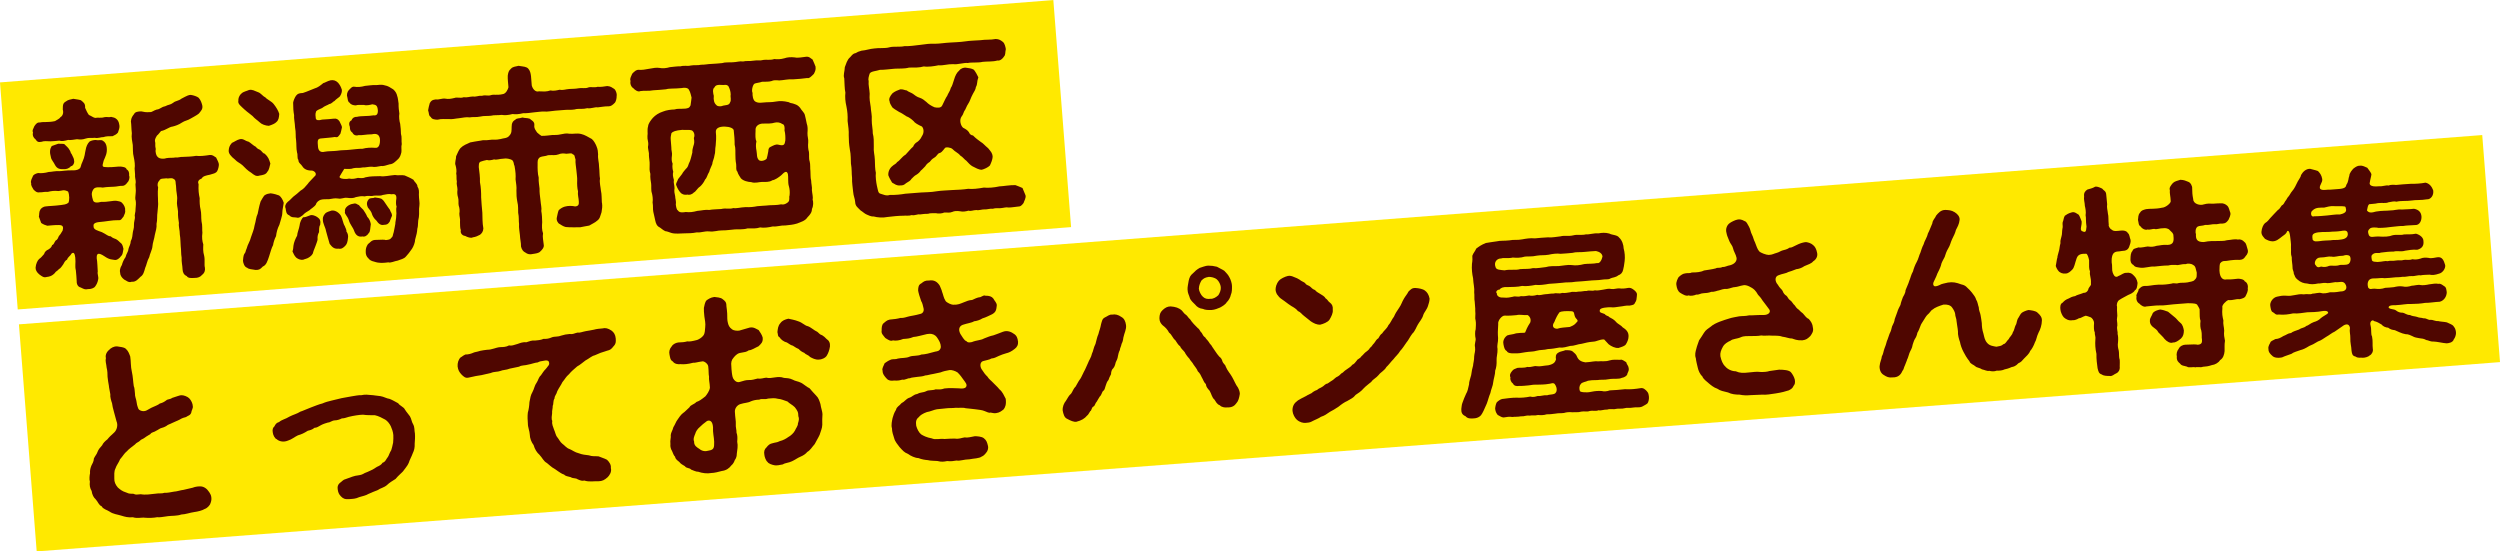 <?xml version="1.0" encoding="UTF-8"?>
<svg id="_レイヤー_2" data-name="レイヤー 2" xmlns="http://www.w3.org/2000/svg" width="960" height="211.74" viewBox="0 0 960 211.74">
  <defs>
    <style>
      .cls-1 {
        fill: #4f0600;
      }

      .cls-2 {
        fill: #ffe900;
      }
    </style>
  </defs>
  <g id="_レイヤー_1-2" data-name="レイヤー 1">
    <g>
      <rect class="cls-2" x="2.79" y="15.69" width="405.72" height="87.45" transform="translate(-4.01 16.22) rotate(-4.47)"/>
      <polygon class="cls-2" points="960 139.05 14.09 211.74 7.27 124.55 953.18 51.86 960 139.05"/>
      <g>
        <path class="cls-1" d="M43.95,99.8c-.79-.17-1.87,0-3.76-1.34-2.62-1.74-3.11-1.08-3.05.7.25,1.22.31,4.02.4,5.1-.24.95.4,2.07.16,3.02-.21,1.26-.69,2.07-1.11,2.65-.41.73-1.85,1.15-2.71,1.07-1.3.33-1.79-.09-2.92-.62-.87-.17-1.56-1.04-1.51-2.45,0-1.01-.24-3.01-.32-4.09-.45-1.83.02-2.72-.23-4.95-.19-1.38-.5-2.37-1.51-1.44-.4.89-1.38,1.27-1.61,2.22-.9.46-1.15,1.26-1.49,1.83-.28.33-1.04,1.63-1.57,1.75-.78.92-1.47,1.05-1.59,1.52-1.22,1.34-2.45,1.51-3.14,1.57-1.21.41-1.88-.24-2.87-.94-.99-.78-1.54-1.82-1.45-2.68.12-1.41.72-2.7,1.37-3.29.59-.36,1.09-.94,1.88-1.86.24-.87.9-1.47,1.65-1.76,1.04-.63,1.31-1.19,1.42-1.66.76-.29.71-.83,1.34-1.74.9-.46.92-1.08,1.26-1.73.36-.34.85-1.08,1.46-2.13.36-1.35.22-2.12-1.41-2.14-1.79-.02-3.56.2-4.48.27-.8-.25-1.43-.43-2.34-1.06-.2-.61-.6-1.66-.89-2.42.18-.64.01-1.87.5-2.53.18-.71,1.44-1.43,2.14-1.41,1.39-.19,3.09-.16,6.02-.55.77-.14,1.78-.14,2.66-.83.48-.81.45-3.14-.11-4.34-1.78-.87-2.12-.3-3.67-.18-1.65-.18-2.8-.01-4.09.32-1.41-.12-2.08.24-3.17.17-.84.22-1.49-.19-2.34-1.06-.37-.75-1.05-1.47-.89-2.42-.37-.75.25-1.81.58-2.53.03-.55.92-1.16,2.06-1.4,1.02.15,2.57.03,4.09-.4,1.01,0,2.45-.43,4.02-.31,1.09,0,2.69-.37,5.1-.32.7.02,1.86,0,2.59-.59.75-.37.58-1.52,1.2-2.58,1.06-2.34.91-3.33,1.27-4.68.21-1.34.74-2.47,1.53-3.23.59-.36,1.74-.6,2.29-.57,1.27.29,1.93-.23,2.74.25.97.55,1.36,1.45,1.51,2.45.34,2.38-.56,3.77-1.15,5.22-.73,2.54-.59,2.45,1.52,2.52,2.03.07,3.94-.31,5.03-.24.63.11,2.03.15,2.26,1.07.9.55,1.04,1.39.96,2.41.36.67-.07,2.1-.58,2.53-.7.99-1.29,1.42-2.07,1.4-.71-.1-2.23.33-3.24.33-1.31.1-2.41.03-4.25.33-1.02-.15-2.9-.32-3.53.59-1.12,1.56-.55,2.92-.21,4.21.24,1.07,1.56,1.12,3.16.69,2.73.1,4.54-.59,5.95-.39,1.03.23,1.65.18,2.25.99.5.5,1.15,1.77.97,2.49.25,1.22-.4,1.82-.58,2.53-.79.84-.81,1.54-2.07,1.41-2.33-.05-4.62.52-7.48.74-1.85.22-2.1.94-1.98,1.55-.12,1.41,1.69,1.73,3.21,2.31,2.1,1.08,2.38,1.6,3.39,1.6.76.72,1.46.82,2.03,1.08.98.55,1.25,1.07,1.91,1.56.58.42.82,1.57.95,2.18-.28,1.34-.22,2.19-.95,2.79-.49.74-1.58,1.68-2.53,1.44ZM12.7,50.97c-.46-.97.12-1.49.5-2.53.7-.99,1.13-1.49,2.14-1.41,1.37-.34,3.27.06,5.78-.53.44-.34,1.72-.83,2.06-1.48.82-.45,1.35-1.58.93-2.95,0-1.94.11-2.49,1.23-3.13.95-.7,1.42-.65,2.8-1,1.03.23,1.96.23,2.92.55,1,.85,1.72,1.19,1.62,2.9.38.9.85,1.95,1.46,2.76.96.39,1.71,1.03,2.42,1.13,1.07-.24,2.26.13,3.47-.27.99-.23,1.88.16,2.63-.13.95.24,1.41.2,2.25.99.67.65.82,1.49.97,2.49.05.7-.2,1.49-.58,2.53-.49.66-1.24,1.03-2.07,1.41-1.4.03-2.41-.04-3.54.36-.78-.09-1.9.54-3.32.26-1.23.17-2.27-.13-3.4.27-1.44.5-2.22.41-3.4.27-1.08.16-2.69.44-3.4.27-1.44.42-2.52.59-3.4.27-1.31.1-2.31.26-3.4.27-1.4-.05-2.42-.2-3.48.19-1.22.25-1.63-.03-2.34-1.06-.49-.27-1.19-1.31-.89-2.42ZM28.46,61.7c.22.84-.46,2.13-1.23,2.12-.71.91-1.85,1.16-2.48,1.13-1.55.04-2.71.06-3.62-1.58-.47-1.05-1.4-1.99-1.54-2.83-.64-2.2-.42-3.39.27-4.45.98-.31,1.73-.68,2.49-.89.85.01,1.94,0,2.34.13.76.72,1.59,1.51,1.78,1.88.96,1.32.51,1.59,1,1.86.83,1.64.92,1.87.98,2.64ZM84.04,63.02c.06.69-.24,1.96-.64,2.69-.55.9-1.55.98-2.84,1.39-1.3.26-2.68.52-3.07,1.41-1.21.48-1.69,1.22-1.23,2.19-.12,2.42.06,3.73.42,5.41-.06,1.25,0,3.03.35,4.4.34,1.37.16,3.02.35,4.48.43,1.6.18,3.25.34,4.4-.25,1.73-.06,3.27.35,4.48-.05,1.33-.18,2.66.34,4.4.36,1.68-.06,3.19.28,4.56.16,1-.15,2.03-1.11,2.73-.56.74-1.61,1.21-2.86,1.16-1.31.1-2.55.12-3.01-.7-1.21-.53-1.52-1.51-1.6-2.52-.06-1.7-.46-2.84-.36-4.56-.29-1.69-.13-2.71-.35-4.4-.13-1.62-.06-2.71-.35-4.48.01-1.79-.55-3.07-.34-4.4-.17-1.15-.43-2.53-.35-4.48-.13-1.62-.59-2.52-.35-4.4.18-1.64-.36-2.61-.42-5.41-.23-.91.06-2.26-.82-2.58-.76-.72-2.1-.07-2.82-.32-1.23.17-2.34-.05-2.73.84-.79.76-.85,2.01-.5,2.52-.26,2.66,0,3.89-.04,5.44.19,1.38-.16,2.96-.21,4.29-.22,1.18,0,2.95-.36,4.38.12,1.54-.26,2.58-.67,4.32-.14,1.25-.85,3.1-.9,4.34-.06,1.17-1.08,3.11-1.23,4.14-.82,1.38-1.07,3.19-1.54,4.08-.43,1.51-.71,2.78-1.83,3.48-.72.68-1.78,2.08-3.35,1.89-1.28.49-2.14-.53-2.94-.86-.99-.78-1.53-1.67-1.53-2.68-.2-.6-.06-1.78.7-2.93.17-.79.76-2.16,1.4-2.99.28-1.34,1.08-2.1,1.08-3.04.23-1.03.87-1.78.92-3.1.62-1.06.66-2.46.76-3.17.03-.62.56-1.83.46-3.07-.07-.93.44-2.36.38-3.06-.29-.75.32-1.89.23-3.05.14-1.25.2-2.42.06-3.19-.28-.6-.13-1.7,0-3.03.15-1.02-.1-2.25-.09-3.18.28-1.34-.06-1.78-.16-3.02.06-1.25-.14-1.85-.16-3.09.21-1.26,0-2.88-.35-4.48-.43-1.6-.24-3.01-.36-4.56-.2-1.54-.6-2.75-.36-4.56-.21-1.69-.16-3.09-.36-4.56.12-1.41.62-1.99,1.19-2.73.4-.89,1.47-1.05,2.79-1.07,1.1.22,1.66.41,3.44.27.55.11,1.35-.65,2.49-.97,1.31-.1,1.71-.99,3.24-1.26,1.34-.73,1.9-.46,3.08-1.33.8-.76,2.12-.71,3.14-1.57,2.24-1.19,2.98-1.55,3.69-1.45.86.09,2.38.59,2.96,1.09.85.94,1.17,2.08,1.39,2.92.27,1.46-.46,2.06-1.31,3.13-.8.68-2.15,1.33-3.04,1.87-1.41.89-2.27.8-3.45,1.59-1.25.87-2.62,1.29-3.53,1.52-1.54.2-2.53,1.36-4.52,1.75-.5.51-.91,1.24-1.57,1.75-.69,1.14-.95,1.71-.64,2.69.11.38-.15,1.1.2,2.47-.29,1.27.29,2.7.7,2.98.77.95,2.86.79,3.3.52,1.46-.27,2.33-.03,3.63-.28.63.18,2.07-.32,2.7-.21,1.55-.04,3.64-.13,5.17-.41,1.41.2,3.18-.01,5.26-.33,1.08-.08,1.51.43,2.41.98.38.9.81,1.41,1.05,2.48Z"/>
        <path class="cls-1" d="M90.35,61.37c-1.82-1.41-2.6-2.52-2.53-3.53.08-.94.17-1.8,1.24-2.97.9-.38,1.93-1.16,2.92-1.39,1.44-.42,2.15.69,3.41.9.73.33,1.99,1.63,2.8,1.96.69.88,1.24.99,1.65,1.19.82.56.96,1.32,1.82,1.49,1.43,1.36,1.64,2.12,2.16,3.79-.24.87-.5,2.6-1.15,3.12-.53,1.13-1.84,1.31-2.92,1.47-1.44.5-2.19-.22-3.27-1.06-1.3-.75-2.57-2.05-3.33-2.85-.84-.79-2.12-1.31-2.81-2.11ZM94.05,42.2c-1.51-1.43-2.83-2.34-2.52-3.45-.07-.93.23-2.04,1.25-2.89.65-.67,2.1-.94,2.85-1.31,1.3-.26,2.04.31,3.4.82,1.19.37,1.83,1.57,2.8,1.96.77.95,2.45,1.52,3.32,2.69.86,1.1,1.75,2.5,2.08,3.72-.12,1.41-.21,2.35-1.08,3.11-.5.58-1.62,1.06-2.92,1.47-1.32-.05-2.84-.63-3.52-1.36-1.09-1-1.73-1.26-2.75-2.43-1.33-1.14-1.73-1.26-2.9-2.34ZM108.96,77.86c-.09.86-.56,2.76-.55,3.85.02,1.24-.83,3.33-1.12,4.59-.74,1.46-1.1,2.81-1.29,4.37-.61,1.14-1.04,2.65-1.13,3.43-.55.98-1.03,2.72-1.53,4.32-.63,1.91-1.13,3.43-2.41,3.92-1.07,1.17-1.6,1.37-2.85,1.31-1.5-.27-2.59-.26-3.17-.84-1.03-.23-1.54-1.82-1.61-2.67.03-.55.15-2.03.49-2.6.65-.67.45-1.2.92-2.09.41-1.66,1.27-2.66,1.68-4.4.5-1.59,1.11-2.73,1.36-4.46.56-1.83.53-3.15,1.2-4.52.29-1.27.49-2.68,1.11-4.67.48-.81.81-1.54,1.38-2.28.95-.77,1.81-.76,2.49-.89,1.18.14,2.69.57,3.25.83.82.56,1.46,1.75,1.77,2.81ZM160.85,74.65c0,1.87.4,3.15.19,4.41-.27,1.5.04,2.56-.2,4.37-.49,1.75-.15,3.04-.59,4.4-.06,1.25-.35,2.51-.84,4.18,0,1.01-.64,2.69-1.2,3.51-.91,1.31-1.54,2.14-2.26,2.9-.85,1.08-2.16,1.18-3.21,1.65-1.23.17-2.72.99-3.6.67-1.92.23-3.46.43-5.46-.27-1.03-.23-1.68-.57-2.19-1.23-.83-.71-1.06-1.7-1.05-2.48-.02-1.24.16-1.96.85-3.02.81-.53,1.28-1.5,2.67-1.61,2.72-.06,3.56-.2,4.2.06,1.15-.17,1.62-.13,2.18-.95.59-.36.46-1.05.85-2.09.16-.95.51-2.37.61-3.16-.06-.7.39-1.97.36-3.29.23-1.03-.24-2,.13-3.35-.29-.75-.29-1.76-.09-3.18.06-1.25-.38-1.84-1.83-1.57-.95-.24-2.17.01-3.4.27-1.05.47-2.32.1-3.4.27-1.14.32-2.27-.13-3.48.27-1.41-.2-2.1,0-3.4.27-.97.46-1.99.47-3.47.27-1.26-.13-2.21.56-3.4.27-1.49-.19-2.09.09-3.47.27-1.17.01-2.49-.04-3.32.26-.6.28-1.42.73-1.73,1.77-.55.9-1.89,1.62-2.47,2.21-1.04.63-1.86,1.08-2.57,1.91-.59.36-1.38,1.27-2.42.89-.87-.16-1.85.15-2.79-.87-1.12-.38-1.19-1.38-1.37-2.61-.38-.82-.06-1.78.81-2.55.89-.61,1.23-1.18,2.1-1.95,1.18-.87,1.83-1.46,2.77-2.31,1.26-.72,1.75-1.38,2.75-2.55.48-.74,1.43-1.59,2.65-2.93.88-.61.63-1.84-.88-2.26-1.71.06-3.07-.46-3.78-1.65-.45-.82-1.58-1.27-1.51-2.45-.6-.65-.15-1.85-.53-2.83-.37-1.76-.16-3.02-.37-4.79-.25-1.22,0-2.95-.38-4.79-.07-1.86-.5-3.46-.38-4.79-.25-1.22-.38-2.85-.37-4.79.1-.71.62-1.99,1.11-2.65.7-.91,1.32-.96,2.63-1.06,1.9-.61,3.16-1.26,4.53-1.75,1.22-.33,2.17-1.1,3.33-2.05.69-.13,1.42-.73,2.79-1.07,1-.16,1.94,0,2.87.94.77.95,1.05,1.47,1.45,2.68.11,1.47-.61,2.15-.73,2.54-.58.59-1.47,1.05-2.11,1.8-.53.12-.93,1.01-2.01,1.17-.59.43-1.74.68-2.76,1.54-.67.36-1.97.7-2.3,1.34-.45,1.2-.07,2.03-.11,2.57.14.84,1.08.92,2.45.51,2.24-.17,3.09-.16,4.32-.34,1.23-.17,1.72.18,2.33.98.29.75.99,1.79.96,2.33-.15,1.02-.47,1.9-.59,2.45-.85,1.08-.89,1.55-2.15,1.26-1.46.27-3.47.35-5.47.58-1.31.18-1.16,1.1-.99,3.18.11,1.47.96,2.33,2.56,1.9,1.3-.26,3.4-.19,4.79-.37,1.92-.31,3.09-.16,4.86-.38,1.54-.12,3.39-.42,4.87-.38,1.6-.44,3.3-.49,4.79-.37,1.57.27,2.06-1.48,1.9-3.49-.3-1.84-1.56-2.05-3.08-1.7-2.25.02-3.85.46-5.18.33-.83.3-1.87,0-2.25-.91-.99-.78-.95-1.17-1.04-2.33-.48-1.13-.24-2.08.66-2.46.11-.63.9-1.39,2.07-1.33,1.68-.44,4.1-.17,6.4-.58,1.02.15,1.68-.29,1.64-1.84-.15-1.93-.64-2.2-2.13-2.4-.76.21-2.29.57-3.17.25-1.24.02-2.42-.12-3.17.17-.93,0-1.97-.31-2.33-.98-.81-.4-.72-1.26-.96-2.33-.29-.68,0-1.94.58-2.53.65-.6,1.2-1.49,2.15-1.33,1.11.22,2.65.1,4.09-.32,1.47-.12,2.61-.36,4.02-.31,1.02.08,1.99-.39,3.58.11,1.26.21,2,.78,3.23,1.53.92.78,1.38,1.76,1.52,2.52.29.68.39,1.99.54,2.91-.03,1.56.14,2.79.3,3.86-.22,1.18,0,2.95.31,3.94.17,1.15.31,2.93.3,3.86.41,1.21.12,2.55.31,3.94-.3,1.11,0,2.02-.14,3.12-.24.95-.47,1.98-1.49,2.84-.65.59-1.73,1.77-2.97,1.79-1.29.41-2.65.83-3.29.65-1.3.26-2.68.52-3.55.28-1.17-.06-2.61.36-3.47.27-1.6.36-2.17.01-3.55.28-1.28.49-2.23.25-3.63.28-.82,1.39-1.25,1.96-1.72,2.85-.28.41.13.69.77.87.79.17,1.88.24,2.8.01,1.5.27,2.33-.03,3.4-.27.94.08,2.04.23,2.93-.23,2.14-.48,3.54-.35,5.64-.44,1.58.27,3.47-.27,5.64-.44,1.5.27,2.4-.11,3.74.17,1.13.53,2.09.85,3.4,1.68.38.9,1.52,1.51,1.52,2.6.61.88.62,1.89.55,2.99ZM122.92,86.4c-.49.66-.37,2.2-.41,2.75-.41.73-.65,1.61-.57,2.61.12.53-.62,2.07-.73,2.54-.18.64-.79,1.85-.96,2.56-.09.86-.97,1.55-1.48,1.9-.81.61-1.81.69-2.25.95-1.3.26-2.21-.37-2.78-.79-.84-.87-.97-1.48-1.43-2.37.25-.72.34-1.58.37-2.2.14-1.18.79-2.78,1.41-3.84.06-1.17.79-2.78.94-3.88.06-1.17.86-2.86,1.46-3.22.78.09,1.37-.34,2.44-.66.9-.46,2.35.2,2.92.63,1.06.69,1.36,1.45,1.09,3.02ZM133.06,88.95c.43.51.74,1.57.57,2.36-.12,1.49-.43,2.37-.86,2.86-.92,1.08-1.75,1.54-2.77,1.31-1.69.21-2.45-.59-3.41-1.83-.41-1.29-.97-3.42-1.4-4.94-.19-1.38-1.32-3-1.21-4.49-.08-1.08.49-1.75.98-2.33.5-.5,1.8-.84,2.4-1.04,1.39-.19,2.78.79,3.49,1.9.72,1.26.87,3.12,1.56,4.07.12.54.73,1.34.63,2.13ZM139.27,90.79c-1.83.38-2.77-.71-3.28-2.15-.41-1.29-1.59-2.44-2.02-4.04-.52-1.67-1.83-2.5-1.5-3.3-.36-1.68,1.79-2.94,3.1-3.04,1.21-.41,1.5.27,2.29.52.18.37,1.28,1.45,1.61,1.74.36.59,1.23,1.77,1.53,2.68.85.94,1.13,1.54,1.39,2.84-.2,1.41-.23,3.05-.74,3.4-.62,1.06-1.66,1.61-2.38,1.35ZM142.77,81.97c-.2-.61-.73-1.42-1.5-2.29-.75-1.65-.2-2.55.44-3.3.97-.54,1.54-.12,2.21-.56,1.26.21,1.65.18,2.52.5.98.62,1.11,1.23,1.89,2.26.27.52.87,1.18,1.4,1.99.23.91.79,1.18.8,2.27-.27.56-.59,1.44-.9,2.32-.77,1.07-1.08,1.1-2.32,1.19-.99.23-1.97-.39-2.77-1.65-.91-.71-1.64-2.05-1.77-2.74Z"/>
        <path class="cls-1" d="M236.8,36.7c.03,1.32-.36,2.28-.64,2.69-.86.92-1.6,1.45-2.38,1.43-1.79-.02-3.01.31-4.24.41-1.1-.22-2.67.6-4.01.31-1.6.44-3.17.17-4.09.32-1.06.32-2.53.35-4.09.32-1.7.06-2.77.29-4.09.32-1.47.11-3.15.48-4.17.33-1.4-.05-2.62.21-4.09.32-1.54.2-2.46.35-4.09.32-1.68.44-3.07.47-4.09.32-1.68.44-2.91.54-4.17.33-1.69.21-2.95,0-4.09.32-1.62.2-2.64-.03-4.09.32-1.68.36-2.87.07-4.09.32-1.49-.19-2.4.11-4.09.32-1.47.11-2.52.51-4.09.32-1,.08-2.66-.18-4.18.25-.85-.01-2.26-.13-2.57-1.04-.89-.4-.67-1.58-1.05-2.56.11-.63.38-2.05.64-2.77.62-1.06.99-1.24,2.37-1.43.95.24,2.45-.5,3.63-.28,1.11.22,2.1.07,3.55-.28.83-.38,2.19.22,3.48-.27,1.34.21,2.31-.26,3.55-.28,1.41.2,1.91-.38,3.55-.28,1.44-.42,2.11.22,3.47-.27.83-.3,2.42.12,4.33-.34,1.31-.1,2.11-1.87,2.28-2.66-.13-1.7-.32-3.08-.27-4.41.15-1.1.31-1.97,1.26-2.74.79-.84,1.81-.76,2.87-1.08.71.18,2.27.21,3.08.61.96.39,1.45,1.67,1.59,2.52.24,1.07.18,2.24.42,4.4.34,1.37,1.45,2.68,2.74,2.27,2.18.06,2.97.16,4.4-.34,1.34.28,2.48-.04,3.63-.28,1.19.29,2.16-.17,3.63-.28,1.31-.1,2.17-.01,3.63-.28,1.07-.24,2.5.19,3.63-.28.75-.37,2.57.11,3.63-.28,1.02.15,2.63-.13,3.71-.29,1.41.12,1.75.56,2.57,1.04.73.41,1.17,2.01,1.06,2.64ZM231.17,77.85c.2,1.61.02,2.25-.18,3.66-.57,1.6-.59,2.45-1.69,3.24-.8.76-2.23,1.34-3.04,1.87-.99.23-2.76.45-3.52.66-1.79-.02-3.88.07-5.53-.11-.95-.24-1.85-.86-2.27-1.14-.72-.26-1.36-1.53-1.12-2.48.24-.95.38-2.05.71-2.78.28-.41,1.46-1.2,2.3-1.42,1.52-.43,2.93-.31,4.03-.08,1.24-.1,1.5-.74,1.41-1.82-.02-1.32-.51-2.6-.31-4.01-.31-1.06-.38-2.85-.32-4.09.07-1.17-.24-3.01-.32-4.09-.11-1.39-.43-2.61-.31-4.01-.39-.98-.22-1.85-1.01-1.94-.44-.66-1.19-.37-2.51-.27-1.26-.21-2.19-.14-3.01.24-1.36.49-2.09.16-4.02.31-1.05.47-2.15.32-3.12.79-1.03.78-.88,1.7-.89,2.56-.03,1.63-.02,3.73.41,5.25-.09,1.79.2,2.55.33,4.25-.05,1.32.14,2.79.34,4.33.14,1.77.56,3.22.33,4.25.25,1.15.33,3.16.34,4.32-.12,1.41-.15,3.04.33,4.25-.27,1.5.14,2.79.27,4.41.23.99-.7,2-1.28,2.51-.57.74-1.96.85-2.8.99-1.29.34-2.17.09-3-.54-.73-.33-1.32-.99-1.65-2.28.03-1.63-.36-2.69-.42-4.4-.1-1.24-.45-2.76-.33-4.25-.19-1.38.03-2.57-.34-4.33-.09-1.16.12-2.5-.33-4.25-.28-1.53-.37-2.69-.34-4.33.14-1.25-.14-2.71-.33-4.25.1-1.72.01-2.8-.41-5.25-.33-.28-.09-1.16-.78-2.04-.67-.57-2.56-.89-3.32-.67-1.86.07-2.83.61-3.71.29-1.06.32-2.14.48-2.78.22-.69.13-1.98.47-2.44.66-.75.37-.62.98-.69,2.07.22,1.77.53,3.84.45,5.79.39,1.99.48,4.08.46,5.87.14,1.78.24,4.02.46,5.87.09,2.17-.02,3.73.39,6.03-.06,1.25-.63,1.91-1.28,2.43-.9.46-1.57.82-2.8,1-.59.43-2.1-.07-2.92-.55-1.02-.08-1.95-1.01-1.65-2.2-.38-.9-.25-2.23-.32-3.16.15-1.1-.24-2.08-.25-3.17.22-1.18.06-2.26-.24-3.09-.22-.84.07-2.1-.24-3.09-.31-.99-.38-1.83-.24-3.09-.01-1.16-.47-2.06-.24-3.09-.26-1.3,0-2.02-.24-3.09.24-.95-.03-2.33-.24-3.09-.46-.97.27-2.58.19-3.51.6-1.29.98-2.33,1.69-3.16,1.3-1.27,2.3-1.42,3.71-2.16,1-.16,2.52-.51,4.14-.71,1.06-.32,1.71.02,3.24-.25,1.46-.27,2.19.14,4.25-.33,1.29-.41,2.63-.21,3.47-1.36.93-1,.78-2,.83-3.33-.03-1.4.52-2.29,1.34-2.67.71-.83,1.52-.43,2.8-.92,1.11.3,1.72.1,2.84.48.51.58,1.86.94,1.74,2.43-.21,1.34.72,2.27,1.08,2.87.67.65,1.24.99,1.65,1.27,1.64.03,2.94-.23,4.09-.32,1.16-.09,1.79.09,3.24-.25,1.15-.24,2.22-.48,3.32-.26,1.65.18,2.85-.3,4.59.11,1.5.35,2.57,1.12,4.11,1.93.83.71,1.47,1.98,1.77,2.74.57,1.35.55,2.05.63,3.14-.17,1.72.41,3.31.37,4.71.22,1.77.11,3.41.36,4.63-.28,1.42.27,3.4.36,4.63.34,1.37.23,2.93.36,4.63Z"/>
        <path class="cls-1" d="M312.44,28.45c-.58.59-1.72,1.84-2.45,1.51-1.62.2-3.54.43-5.48.51-1.8-.17-3.62.36-5.33.42-1.1-.15-2.26-.13-2.86.22-.83.3-2.54.28-3.71.29-.9.38-2.45.43-2.97.78-.72.68-1.1,2.81-.66,3.47-.08.94.14,2.79,1.04,3.34.9.55,1.75.48,2.52.42,2.7-.29,3.57-.05,5.41-.42,1.61-.28,2.93-.23,4.91.24.74.49,1.26.29,2.31.75.8.25,1.37.59,2.05,1.39.63,1.12,1.62,1.82,1.85,2.81.22.91.46,1.91.72,3.28.39,1.06.4,2.14.28,3.63-.05,1.4.41,2.3.28,3.63-.14,1.25-.03,2.57.28,3.63.16,1.08-.12,2.5.28,3.63.32,1.06.13,2.71.29,3.71.11,1.39-.04,2.49.28,3.63.02,1.24.44,2.68.28,3.63.11,1.39.53,2.76.28,3.63.3.91.35,2.46-.26,3.67.02,1.24-.69,2.15-1.76,3.25-.83,1.31-2.51,1.75-3.94,2.33-1.74.52-2.68.52-4.45.74-1.95-.08-3.22.56-4.87.38-1.45.35-3.52.66-4.86.38-1.52.51-3.16.4-4.87.38-1.67.52-3.47.27-4.86.38-1.55.12-3.46.43-4.87.38-1.79-.01-3.21.64-4.94.39-2.03-.15-3.07.55-4.79.37-1.83.38-3.16.33-4.86.38-1.4.03-3.48.27-4.91-.16-.8-.25-1.68-.65-2.31-.67-.88-.4-1.64-1.11-2.05-1.39-1.21-.53-1.6-1.58-1.85-2.81-.22-.84-.38-1.91-.72-3.21-.25-1.22,0-2.1-.28-3.63.21-1.26-.06-2.79-.28-3.63-.38-.9-.14-2.79-.28-3.63-.15-.92-.41-2.22-.29-3.71-.42-1.44-.31-2-.28-3.63.08-.94-.27-2.47-.28-3.63.16-.94-.59-2.6-.28-3.63.19-1.57-.39-2.07-.28-3.63.22-1.18-.18-2.32.25-3.75.07-1.09,1.06-2.34,1.84-3.25.93-1.01,2.26-1.89,3.85-2.4,1.35-.57,3.28-.8,4.44-.81,1.21-.41,2.09-.16,4.32-.34.92-.23,1.31-.1,1.85-1.23.17-.79.23-2.04.39-2.98-.22-.76-.39-1.99-1.02-3.03-.46-.97-2.23-.76-2.77-.64-2.85.3-4.73.06-6.02.47-1.54.12-3.55.36-4.87.38-1.83.38-3.49.04-5.03.32-.74.45-2.05-.38-2.65-1.11-.73-.41-1.37-1.6-1.07-2.79-.45-.82.45-2.21.64-2.77.86-.92,1.51-1.52,2.45-1.51,1.02.15,2.94-.15,4.09-.4,1.46-.27,2.76-.53,4.02-.31,1.03.23,2.5.12,3.94-.31,1.47-.11,2.54-.35,4.02-.31,1.6-.44,2.64.03,3.94-.31,1.46-.27,2.64.03,4.02-.31,1.09.07,2.7-.29,4.02-.31,1.54-.12,2.63-.13,4.02-.31,1.13-.4,2.86-.22,4.02-.31,1.63-.05,2.76-.53,4.02-.31,1.37-.34,2.33-.03,4.02-.31,1.61-.28,2.26.13,3.94-.31.92-.15,2.58.19,4.02-.31,1.25.14,2.42.12,3.94-.31,1.06-.39,2.45-.5,4.02-.31,1.11.3,3.02-.16,4.1-.24,1.38-.26,2,.7,2.65,1.04.39.98.84,1.8,1.14,2.71.19,1.38-.24,1.96-.7,2.93ZM302.91,71.46c-.43-1.52-.12-3.49-.36-4.63-.43-1.52-1.38-.75-2.6.51-.95.77-2.27,1.73-3.42,1.9-1.03.78-2.9.62-3.84.61-1.16.01-2.83.61-4.19.09-1.25-.06-3.07-.46-4-1.47-.54-.97-.95-1.25-1.37-2.61-.67-.65-.29-1.76-.45-2.84-.27-1.45-.28-2.54-.29-3.71-.07-.85.14-2.19-.29-3.78.03-1.56-.17-4.11-.36-5.57-.21-.68-1.34-1.29-3.53-1.36-2.1,0-3.44.66-3.33,2.12.22,1.85.07,3.8-.06,5.13-.28,1.42-.09,2.8-.42,3.61-.19,1.57-.88,2.63-.89,3.56-.32.88-.94,1.94-1.17,2.97-.76,1.15-.83,2.24-1.56,2.92-.53,1.21-1.38,2.21-1.96,2.72-1.11.71-1.56,1.91-2.38,2.28-.86.92-1.94,1.01-2.42.81-1.3.26-2.35-.21-2.87-.94-.43-.51-1.05-1.47-1.45-2.61-.36-.67.5-1.59.67-2.38.36-.34.77-1.07,1.55-1.99.33-.72.84-1.15,1.41-1.9.73-.6.91-1.24,1.16-2.03.75-1.3,1-3.11,1.37-4.3-.06-.77.17-1.8.36-2.36.38-1.12.5-1.59.22-3.2.34-.65.38-2.13-.69-2.9-1.2-.45-3.04-.07-3.67-.26-2.7.21-3.75.68-4.25,1.27-.17.87-.35,1.5-.29,2.28,0,.93.24,2.08.25,3.17-.07,1.09.41,2.22.24,3.09-.2,1.41-.13,2.34.25,3.17-.21,1.34.03,2.41.24,3.09-.29,1.19-.08,1.95.25,3.17-.22,1.18.22,1.85.25,3.17-.21,1.26,0,1.94.24,3.09-.02.78.47,1.98.24,3.09.07.85.33,2.23.81,2.35.55,1.04,2.16.76,3,.62,1.72.18,2.72.02,4.47-.43,1.78-.14,2.83-.53,4.63-.36,1.07-.24,2.86-.22,4.56-.36,1.75-.45,3.12.14,4.63-.36,1.34.21,2.7-.29,4.63-.36,1.87.09,3.33-.11,4.55-.36,1.23-.17,3.1-.16,4.63-.36,1.47-.11,2.64.03,4.56-.36,1.11.3,2.22-.41,2.73-.91.71-.83.17-1.8.5-2.53.12-1.41.05-2.33-.28-3.55ZM274.1,36.81c-.19,1.57.15,2.86.97,3.5.28.52,1.54.73,2.59.26.91-.23,2.32-.1,2.63-1.14.69-1.06.07-2.1.3-3.13-.02-1.24-.41-2.3-.87-3.19-.77-.87-1.66-.34-2.68-.49-1.18-.14-2.33.03-2.65.91-.96.62-.5,2.53-.29,3.28ZM290.46,54.33c-.29,1.19-.2,2.42.05,3.65.26,1.38-.04,2.49.9,3.5.67.57,2.2.29,2.99-.54.25-.72.35-1.5.63-2.85.01-.86.27-1.5.88-1.7.97-.46,1.94-1.08,2.89-.85,2.3.6,2.49.04,2.76-1.54.07-1.09.02-2.72-.31-3.94.15-1.1-.03-2.33-.81-2.42-.83-.63-2-.78-2.92-.55-1.29.41-2.69.37-4.79.37-1.31.1-2.8.92-2.59,2.69-.08,1.87-.13,3.27.33,4.17Z"/>
        <path class="cls-1" d="M393.14,77.84c-.85,1.08-1.13,1.49-2.52,1.52-.85.07-2.23.33-3.24.33-1.18-.22-1.85.15-3.09.24-.69.13-1.88-.16-3.09.24-.94-.16-2.3.34-3.09.24-.71-.1-2.45.5-3.09.24-1.4.03-2.21.56-3.09.24-1.14.32-2.29.49-3.17.25-1.33-.21-2.34-.13-3.09.24-1.2.48-1.78.14-3.09.24-.83.38-2.29.49-3.16.25-.77.06-2.26-.13-3.09.24-1.4-.05-2.24.18-3.09.24-.8-.25-2.05.55-3.09.24-1.29.41-2.48.12-3.09.24-2.25.02-4.25.26-6.18.48-1.99.39-3.87.22-5.45-.2-1.16.09-1.99-.54-2.62-.73-.72-.25-1.65-1.19-2.3-1.53-1.1-1.16-2.07-1.63-2.13-3.33-.11-1.39-.64-2.2-.77-3.83-.12-1.54-.51-3.53-.42-5.4-.22-1.77-.03-3.34-.43-5.48-.12-1.55.05-3.27-.43-5.48-.3-1.84-.42-3.46-.42-5.4.1-1.72-.2-3.56-.43-5.48.07-2.1-.05-3.57-.43-5.48-.47-2.06-.6-3.68-.42-5.41-.35-1.45-.31-3.94-.43-5.48-.49-1.28.18-2.66.21-4.29.46-1.12.87-2.87,2.03-3.81.51-.51.98-1.4,2.05-1.56.74-.45,1.19-.64,2.33-.96,1.85-.15,3.05-.71,4.98-.86,1.76-.29,3.97.08,5.79-.45,1.52-.43,4.04,0,5.79-.45,1.72.1,4.02-.24,5.79-.45,2.23-.33,4.08-.55,5.79-.45,1.86,0,4.16-.4,5.87-.46,1.7-.13,3.64-.13,5.79-.45,2-.31,3.55-.28,5.79-.45,2.15-.32,3.88-.07,5.95-.47,1.33.05,1.9.47,2.73,1.11.74.56,1.01,1.94,1.15,2.78-.29,1.27-.06,2.18-.71,2.85-.41.73-1.5,1.75-2.52,1.52-1.75.53-3.94.31-5.71.52-1.67.44-4.19.09-5.64.44-1.57-.19-3.98.7-5.64.44-2.18-.06-3.76.61-5.64.44-1.68.36-4.06.71-5.64.44-1.75.53-3.7.44-5.64.44-1.9.54-4.01.31-5.64.44-1.78.14-3.93.46-5.56.43-1.44.5-3.38.5-3.93,1.4-.31.96-.69,2.15-.4,2.83-.17,1.72.32,3.08.39,4.94-.16,1.96.1,3.26.4,5.1.03,1.32.56,3.22.39,5.02-.02,1.71.44,3.69.4,5.1.43,1.6.39,3,.39,5.02-.15,2.03.32,3.08.4,5.1.07,1.94.05,3.57.39,5.02-.2,1.41.14,3.72.39,4.94.45,1.83.45,2.84,1.33,3.08.95.24,2.25.99,3.61.49,2.34.05,4.26-.18,5.95-.47,1.69-.21,4.02-.24,6.02-.47,1.93-.15,3.65-.05,6.02-.47,1.92-.31,4.09-.32,6.1-.48,1.86-.07,4.26-.18,6.02-.47,1.72.18,3.72-.06,6.02-.47,1.72.18,3.89,0,6.02-.47,1.63-.05,3.77-.53,6.1-.48,1.04.38,1.84.71,2.73,1.11.38.9.76,1.8,1.15,2.78.3.91-.52,2.29-.71,2.85ZM354,52.31c.91-1.24.78-2.94.02-3.73-1.45-.66-2.74-1.34-3.28-2.15-.84-.79-1.82-1.49-2.62-1.74-.98-.62-2.05-1.39-2.77-1.65-1.23-.84-2.51-1.36-2.88-2.11-.27-.45-.89-1.41-.86-2.03-.46-.9.22-2.11,1.15-3.12.88-.69,2.01-1.17,2.92-1.47,1.23-.1,1.58.34,2.52.42.5.5,1.78.87,2.35,1.29.42.36,1.74,1.34,2.6,1.51,1.12.38,1.78.95,2.62,1.66.68.72,1.83,1.49,3.11,2.01,1.11.22,2.51.35,2.97-.78.88-1.7,1.19-2.66,1.89-3.64.25-.8,1.1-1.8,1.39-3.06.56-.74.72-1.69,1.23-3.13.42-1.51,1.1-2.81,1.98-3.5.63-.9,1.85-1.15,2.4-1.12,1.5.27,2.27.21,3.25.83.78,1.03,1.15,1.77,1.7,2.9-.64,1.68-.26,2.58-.95,3.73-.08.94-.64,1.68-1.12,2.57-.95,1.71-1.1,2.81-1.94,4.04-.49.74-.47.97-1.01,2.02-.78.99-.64,1.76-1.42,2.68-.98,1.32-.35,3.52.57,4.31,1.05.54,1.71.95,2.23,1.69.3.83.95,1.25,1.58,1.28,1.18,1.23,2,1.71,2.99,2.48.98.55,1.51,1.36,2.83,2.42,1.04,1.32,1.61,1.74,1.73,3.28-.07,1.09-.53,2.22-1.06,3.35-.72.76-2.22,1.42-3.14,1.64-1.16.01-2.39-.75-3.6-1.35-.73-.41-1.58-1.28-2.34-2.15-.56-.27-1.27-1.38-2.33-1.99-.7-.96-1.89-1.33-2.99-2.49-.59-.58-2.63-.88-2.9-.32-1.06,1.33-1.41,1.82-2.33,1.97-.45.27-1.06,1.4-1.73,1.69-.89.54-1.18.87-1.74,1.61-.96.62-1.25.95-1.73,1.69-.51.43-.93,1.08-1.73,1.69-.34.57-1,1.17-1.74,1.61-.68.29-1.31,1.11-1.82,1.54-.34.65-1.08,1.09-2.05,1.64-.87.77-1.25.88-2.34.88-1.39.11-1.9-.47-3.04-1.08-.62-1.04-1.07-1.78-1.46-2.84-.11-1.39.56-2.76,1.59-3.54.57-.59,1.34-.73,1.82-1.54,1.04-.55,1.79-2,3.2-2.81,1.08-1.09,1.92-2.25,2.94-3.1.25-.72.82-1.39,1.5-1.75.37-.18,1.39-1.12,1.84-2.24Z"/>
        <path class="cls-1" d="M81.14,190.84c.17,1.15-.09,1.87-.48,2.83-.28.41-.9,1.39-2.11,1.8-.81.53-2.56.98-4.03,1.17-1.46.19-3.27.88-4.9.93-1.58.59-3.77.45-5.08.63-2,.23-2.83.53-4.24.41-1.15.25-3.16.33-4.57.2-1.41-.2-2.92.38-4.68-.18-1.93.15-2.96-.16-4.56-.65-1.36-.44-3-.54-4.39-1.52-.9-.63-2.56-.97-3.03-2.02-1.21-.53-1.37-1.68-2.31-2.69-.75-.64-1.38-1.76-1.57-3.22-.62-.96-.88-2.26-.67-3.6-.29-.75-.12-2.48.06-3.19-.09-1.16.15-2.03.54-2.99.27-.57.9-1.47.95-2.72.6-1.21,1.05-1.48,1.43-2.6.32-.8.75-1.38,1.75-2.47.25-.72,1.19-1.65,2-2.25.71-.91,1.29-1.42,2.59-2.61,1.02-.93,1.57-2.84.9-4.34-.53-1.82-.76-2.81-.99-3.65-.32-1.14-.66-2.51-.72-3.28-.3-.83-.81-2.42-.66-3.44-.17-1.15-.5-2.37-.57-3.37-.14-.84-.4-2.07-.5-3.38.02-.78-.03-2.33-.35-3.47-.11-1.47-.57-2.36-.28-3.55-.23-.91-.02-2.17,1.15-3.2.79-.84,1.9-1.47,3.15-1.41,1.42.28,2.42.2,3.33.9,1.09,1,1.32,1.99,1.71,2.97.31,1.92.15,3.95.61,5.78.48,2.14.45,3.69.75,5.61.37.75.29,1.69.46,2.84-.07,1.09.48,2.22.53,2.76.18,1.31.31,1.92.79,3.12.36.67,1.88,1.25,3.15.61,1.05-.55,1.63-.98,2.61-1.37.52-.27,1.81-.69,2.46-1.28.92-.23,1.51-.51,2.47-1.2.35-.49,1.53-.35,2.25-.95,1.67-.52,2.87-1,3.42-1.04,1-.08,2.45.51,3.12,1.15.76.72,1.41,2.14,1.4,3,.22.84-.56,1.75-.58,2.53-.38,1.12-1.23,1.11-2.04,1.71-.61.13-1.45.35-2.56,1.05-1.8.84-3.08,1.41-4.43,1.98-.51.43-1.33.88-2.24,1.11-.77.14-1.49.82-2.17,1.1-.81.61-1.82.53-2.23,1.26-.59.43-1.71.99-2.07,1.33-.88.69-1.57.74-1.85,1.15-.57.67-1.42.73-2.05,1.56-1.17.95-2.28,1.65-3.06,2.57-1.03.78-1.56,1.91-2.63,3.08-.45,1.2-1.51,2.53-1.75,3.48-.67,1.3-.42,2.52-.47,3.92-.06,1.25.42,2.38,1.36,3.47.83.71,1.59,1.43,3.26,1.92,1.21.6,1.74.41,2.76.48.82.48,1.42.28,2.81.17,1.66.34,3.89,0,5.58-.2,1.53-.27,2.41.05,3.55-.36.94.08,2.24-.17,3.62-.44.85.01,2.67-.6,3.6-.67,1.45-.35,2.44-.58,3.51-.82,1.2-.48,2.44-.58,3.38-.5.86.09,1.68.64,2.19,1.15.6.73,1.45,1.67,1.62,2.9Z"/>
        <path class="cls-1" d="M159.32,166.31c.13,1.62,0,2.88-.08,3.97.06,1.7-.18,2.58-.78,3.87-.31.96-1.2,2.5-1.51,3.61-.38,1.04-1.74,2.54-2.23,3.28-.86.92-1.89,1.7-2.81,2.86-1.18.79-2.3,1.35-3.31,2.36-1.16,1.02-2.62,1.21-3.5,1.91-1.13.48-2.57.98-3.69,1.53-.81.53-2.04.78-3.48,1.2-1.43.66-2.28.64-3.75.76-1.78.14-2.42-.2-3.27-1.07-.84-.87-1.05-1.55-1.21-2.55-.16-1.07-.06-1.78.73-2.54.74-.45,1.22-1.26,2.21-1.49,1.89-.69,3.47-1.36,4.86-1.47,1.15-.17,1.53-.28,2.57-.9.53-.2,1.73-.68,2.4-1.04.45-.19,1.42-.73,2.3-1.34.9-.38,1.72-.83,2.13-1.57,1.14-.32,1.37-1.43,2.08-2.26.35-.49.58-1.52,1.27-2.59.25-.72.48-1.82.71-2.85.07-1.17.15-2.11.08-2.96-.1-1.23-.59-2.52-.96-3.34-.46-.97-1.25-2-2.14-2.55-.98-.54-2.6-1.43-4.02-1.71-1.32.02-3.26.02-4.52-.19-1.47.04-3.55.36-5.45.82-1.22.33-1.66.6-2.67.6-.82.45-1.96.77-2.74.76-1.23.1-1.72.83-2.58.82-.68.21-1.82.53-2.64.98-1.05.55-1.63,1.06-2.56,1.05-.79.76-2.02,1.01-2.55,1.13-1.56.98-2.38,1.35-3.82,1.77-1.2.56-2.36,1.58-3.8,2.01-2.03.86-3.73.06-4.31-.52-.8-.25-1.46-1.75-1.52-2.52-.24-1.07,0-1.94.59-2.38.48-.89.75-1.38,1.81-1.7,1.24-1.03,2.33-1.04,4.03-2.1,1.64-.83,2.72-.99,4.13-1.88,1.06-.32,2.56-1.06,4.14-1.64,1.06-.39,3.16-1.26,4.31-1.5,1.28-.57,2.27-.8,3.64-1.14,1.45-.35,2.21-.56,3.81-.92.84-.14,2.68-.52,3.75-.68,1.39-.19,2.45-.5,3.85-.46,1.37-.34,2.63-.13,3.65-.05.86.01,2.51.35,3.61.42,1.34.21,2.32.91,3.5,1.05,1.36.52,2.1,1.08,3.32,1.68.62.96,2.13,1.46,2.51,2.29.71,1.19,1.47,1.9,2,2.72.63,1.04.63,2.12,1.25,3.09.64,1.19.42,2.38.65,3.37Z"/>
        <path class="cls-1" d="M235.63,132.92c-.84,1.15-1.36,1.5-2.5,1.75-2.2.64-3.11,1.02-4.76,1.77-1.15.24-2.16,1.26-3.57,1.99-.88.61-2.04,1.71-3.16,2.27-1.38,1.2-2.33,1.97-3.11,2.96-1.31,1.11-1.49,1.83-2.56,3.07-.46,1.05-1.31,2.12-1.98,3.5-.29,1.27-1.1,1.8-1.03,2.72-.69,1.06-.3,2.12-.71,2.85.02,1.24-.33,1.73-.24,2.89-.1.71-.36,2.36.07,2.95-.28,1.34.42,2.38.65,3.29.46.9.64,2.28,1.24,2.93.77.95,1.08,1.86,1.99,2.56.82.56,1.61,1.66,2.64,1.97,1.28.52,2.12,1.31,3.63,1.66,1.52.58,2.45.59,3.87.79,1.44.51,2.51.27,3.76.4.89.4,2.24.76,3.21,1.3,1.01.93,1.64,2.05,1.49,3.15.43,1.52-.55,2.92-1.27,3.6-1.16,1.02-1.98,1.48-3.53,1.52-1.72-.1-3.47.35-5.38-.28-.84.22-1.4.03-2.6-.5-.74-.56-1.65-.18-2.63-.8-1.04-.31-2.05-.38-2.49-.97-1.19-.37-1.71-.95-2.35-1.29-.74-.56-1.31-.91-2.21-1.46-.5-.43-1.24-.91-2.07-1.7-1.38-.75-1.71-1.96-2.89-3.19-.92-.78-1.8-2.11-2.23-3.71-.86-1.1-1.45-2.61-1.48-4.08-.02-1.24-.75-2.66-.73-4.29-.08-1-.2-2.55-.01-4.12.31-.96.57-2.69.62-4.01.34-1.66.42-2.6,1.17-3.9.75-1.38.67-2.31,1.72-3.79.42-.58.63-1.84,1.51-2.6.63-.9,1.11-1.72,1.83-2.4.21-.33.64-.67.85-1.08.5-.51.69-1.07.32-1.81-.27-.52-1.12-.46-1.74-.33-1.31.18-1.84.3-2.44.66-1.23.1-2.51.66-3.59.82-1.29.41-2.78.22-3.59.82-1.15.24-2.75.6-3.59.75-1.43.58-2.61.44-3.66.91-.98.39-2.39.19-3.59.75-1.15.25-2.6.59-3.59.83-1.31.18-2.92.46-4.75.91-1.44.42-2.12-.3-3.05-1.24-.77-.87-1.22-1.61-1.4-3-.1-1.31.33-2.74,1.2-3.51.38-.11.73-.6,1.78-1.07,1.24-.02,2.08-.24,3.36-.81,1.82-.53,2.97-.78,5.05-1.02,1.79.02,3.27-.88,4.97-1.01.93,0,2.33-.03,3.37-.65,1.11.22,1.78-.14,3.3-.57,1.13-.4,2.11-.79,3.37-.65.99-.31,1.96-.78,3.29-.65.77-.06,2.32-.18,3.29-.65,1.25.06,2.09-.09,3.37-.65.68-.29,2.17-.09,3.3-.57,1.29-.41,2.21-.56,3.37-.65,1.26.21,1.84-.3,2.99-.54.95.16,1.76-.29,3.22-.56.85-.07,1.91-.38,3.07-.55,1.06-.32,2.53-.43,3.3-.49,1.14-.32,2.25-.02,3.48.82.9.63,1.52,1.59,1.64,3.06.11,1.47,0,2.02-.78,2.94Z"/>
        <path class="cls-1" d="M315.06,155.21c.18,1.38.77,2.89.77,3.82-.11,1.64-.11,2.57-.07,4.05-.04,1.48-.59,2.38-1.02,3.89-.53,1.21-1.36,2.44-1.9,3.57-1.14,1.25-1.61,2.3-2.87,3.02-.49.66-1.45,1.35-2.65,1.84-.98.39-2.16,1.26-3.21,1.73-1.27.64-2.67.6-3.48,1.2-1.07.24-2.6.51-3.23.33-.95-.16-2.38-.67-2.66-1.27-.57-.34-1.16-1.93-1.22-2.7-.26-1.3.06-2.26.79-2.86.71-.91,1.21-1.42,2.51-1.67.99-.31,1.54-.2,2.58-.75,1.45-.35,2.56-1.05,3.29-1.58.9-.46,2.13-1.56,2.6-2.53.25-.72,1.18-1.8,1.11-2.65.37-1.19.55-1.91.17-2.81.02-1.71-.49-2.29-1.36-3.47-.93-.94-2.05-1.39-2.81-2.19-1.52-.5-2.49-.97-3.66-1.04-1.27-.37-2.42-.2-3.81-.09-1.28.49-2.26-.13-3.39.42-1.24.02-2.23.25-3.21.64-1.12.63-2.29.49-4.19,1.11-1.28.49-2.11,1.87-1.93,3.1.07,1.86.43,3.54.34,4.4-.12,1.41.34,2.38.27,3.4.39,1.06.4,2.07.27,3.47.37,1.76.01,3.11-.17,4.75.04.54-.18,1.65-.75,2.31-.25.72-.66,1.53-1.32,2.05-.84,1.15-2.02,1.95-3.64,2.15-1.14.32-2.97.78-4.13.79-1.46.27-3.33.1-5.09-.53-.69.13-2.15-.69-2.63-.8-.52-.74-1.82-.4-2.35-1.29-1.06-.69-1.46-.74-2.15-1.62-.42-.43-1.47-.9-1.64-2.05-.41-.28-.8-1.26-1.19-2.24-.34-.44-.75-1.65-.59-2.6-.2-1.54.28-2.43.12-3.43.08-1.02.72-1.77,1.01-3.03.69-1.06,1.06-2.26,1.56-2.84.34-.57,1.39-2.05,2.13-2.58.74-.45,1.38-1.27,2.47-2.21.54-1.05,1.63-.98,2.71-2.08,1.06-.32,1.87-.92,3.41-2.13.43-.5,1.69-2.15,1.75-3.4-.08-2.01-.46-2.92-.33-4.17-.25-1.22-.06-1.78-.31-3.94-.08-1-1.65-2.2-2.4-1.91-1.69.21-2.6.59-3.38.5-2.06.55-3.45.66-4.93.54-.84.14-2.26-.06-2.88-1.02-1.05-.54-1.06-1.63-1.3-2.77-.23-.99.06-2.18.85-3.02.55-.98,1.83-1.47,2.68-1.53,1.01,0,2.4-.11,3.31-.41.79.17,2.02-.08,3.77-.53.6-.2,1.87-.92,2.43-1.74.63-.9.55-1.91.69-3.16.19-1.49-.15-2.86-.33-4.17-.2-1.62-.17-2.16-.18-3.25.25-.79.29-2.2,1.09-2.96.59-.36,1.4-1.04,2.93-1.24.78.09,2.42.2,3.09.77.99.78,1.56,1.12,1.54,2.75.14.77.25,2.23.3,2.85.06,1.7-.04,2.49.28,3.63.22.84.44,1.6,1.59,2.44.5.43,1.84.63,2.76.48,2.05-.63,2.81-.84,4.03-1.17,1.61-.28,2.53.58,3.42.97.61.89,1.23,1.77,1.54,2.83.22,1.85-.66,2.46-1.6,3.39-1.13.48-2.83,1.62-3.69,1.53-1.03.7-1.35.65-3.57,1.06-1.14.32-1.85,1.23-2.34,1.81-.79.84-1.01,1.94-.83,3.25.05.62.04,1.55.2,2.55.15,1,.23,2,.91,2.73.43.51,1.17,1.07,2.08.77,1.75-.52,2.35-.73,3.51-.74,1.17.06,2.16-.25,3.37-.57,1.26.21,2.39-.26,3.32-.34,1.19.3,1.95.08,3.41-.11,1.15-.17,2.16-.25,3.43.2,1.02.08,2.1.07,3.32.67,1.06.62,1.91.55,3.28,1.22,1.3.75,2.15,1.62,3.19,2.08.6.73,1.87,2.11,2.55,2.83.92.86,1.25,2,1.66,3.29ZM273.79,163.96c-.16-2.09-1.07-2.79-2.28-2.31-1.4,1.04-1.83,1.39-2.77,2.31-.95.77-1.57,1.83-1.74,2.54-.32.8-.93,2.01-.46,3.07-.1,1.64,1.27,2.31,2.01,2.8,1.08.92,2.33,1.06,3.7.64,2-.31,2-1.24,1.99-3.42-.07-1.94-.56-3.22-.44-5.64ZM318.69,133.1c-.2,1.41-.66,2.54-1.14,3.35-.54,1.05-2.12,1.64-3.13,1.64-1.31.1-2.45-.51-3.42-1.05-.52-.73-1.54-.81-2.14-1.54-.72-.26-1.7-.88-2.13-1.46-.8-.33-1.21-.6-2.28-1.3-.71-.18-1.12-.45-2.27-1.22-1.11-.22-2.42-1.21-2.71-1.89-.97-.55-.63-1.12-.94-2.1.14-1.18.2-2.42,1.13-3.43.77-1.07,1.75-1.38,3.05-1.72.79.17,2.6.5,3.89,1.02,1.52.5,2.54,1.67,3.48,1.82,1.27.37,2.62,1.74,3.75,2.19.58.42.94,1.09,1.89,1.33.49.27,1.24.91,1.67,1.42.98.62,1.44,1.52,1.32,2.93Z"/>
        <path class="cls-1" d="M390.93,131.02c.11,1.39-.36,2.28-1.32,2.98-1.32,1.04-2.22,1.42-3.21,1.65-.91.23-2.12.71-2.8,1-1.28.57-1.72.91-2.87,1-.81.53-1.97.62-3.34,1.04-1.27.56-.99,2.25-.46,3.07.97,1.48,1.4,2.07,2.24,2.85.54.97,1.44,1.52,2.29,2.46.94,1.02,1.42,1.29,2.28,2.38,1.42,1.21,1.65,2.28,2.46,3.69.26,2.31-.21,3.2-.77,4.02-.88.69-1.53,1.29-2.99,1.48-.69.13-1.41-.12-2.11-.22-.52.27-1.42-.28-2.14-.53-1.05-.46-2.14-.53-3.63-.73-.95-.16-2.27-.21-3.76-.41-1.19-.37-2.57-.03-3.74-.17-1.31.18-2.79.06-3.71.21-1,.16-2.16.17-3.55.36-1.15.17-2.57.9-3.88,1.08-1.51.51-2.77,1.38-3.11,1.95-1.1.86-1.18,1.8-.98,3.34.33,1.22,1.06,2.64,1.89,3.27.74.49,2.19,1.23,4.08,1.54,1.37.67,3.26-.02,4.83.24,1.39-.11,2.94-.15,4.03-.16,1.57.27,2.46-.27,3.77-.45,1.18.22,2.24-.18,3.93-.46.85.01,2.57.11,3.4.74,1.08.85,1.29,1.61,1.64,3.06.21.76-.16,1.95-.59,2.38-.7.99-1.29,1.42-1.81,1.62-1.03.78-3.05.71-4.73,1.07-1.94,0-4.06.78-4.86.46-1.31.18-2.14.4-3.71.21-1.22.25-2.14.4-3.73-.02-1.33-.13-2.57-.03-3.68-.33-1.02-.08-2.35-.28-3.64-.8-1.16.01-3.02-.85-3.93-1.56-1.61-.65-2.13-1.39-3.32-2.69-.7-.96-1.71-2.04-2.05-3.41-.42-1.37-.8-2.27-.84-3.82-.4-1.13.07-3.03.24-3.9.25-.8.55-1.98,1.31-3.13.29-1.27,1.21-1.42,2.13-2.58,1.05-.47,1.67-1.53,2.8-2.01,1.29-.33,1.76-1.3,3.22-1.5,1.49-.82,2.14-.4,3.56-1.13.82-.45,2.32-.18,3.52-.66,1.32.05,2.03.15,3.39-.34,1.92-.23,4.11-.09,5.51-.04,1.18.14,2.34.13,2.76-.53.63-.9-.3-1.84-1.09-2.94-.52-.74-1.05-1.55-2.15-2.63-.9-.63-2.41-1.05-3.1-.92-1.38.26-2.22.41-3.43.89-1.14.32-1.68.29-2.9.62-1.23.17-2.21.56-2.91.54-1.28.49-2.07.4-2.99.55-1.38.26-2.32.18-2.99.54-.86-.09-1.81.76-2.91.54-1.44.42-1.99.39-3.16.33-1.46.27-2.5-.19-3.02-.93-.43-.51-1.44-1.52-1.39-2.84-.38-.83.54-2.06.79-2.86.52-.35,1.25-.95,2.53-1.44.84-.22,1.79.01,2.53-.35,1.37-.34,3.18-.09,4.53-.74,1.13-.48,3.17-.17,4.52-.82,1.32-.02,3.15-.48,5.35-1.12.61-.12,1.54-.12,2-1.24.33-.8-.1-2.24-.72-3.21-.53-.81-.82-1.57-1.95-2.1-1.12-.46-1.88-.24-2.5-.19-2.14.48-4.11,1.1-5.2,1.11-1.58.67-2.43.66-3.98.78-1.35.57-2.89.77-3.92.54-.97.47-1.97-.31-2.95-.93-.78-1.03-1.61-1.66-1.39-2.84-.01-1.16.06-2.18.71-2.78.59-.43,1.15-1.18,2.37-1.43,1.55-.12,3.01-.31,4.15-.64,1.25.13,2.3-.41,3.6-.67,1.22-.25,2-.31,3.97-.86.84-.14,1.56-.9,1.31-2.12-.23-.99-.49-2.22-.92-2.8-.49-1.28-1.13-3.49-1.18-4.1.05-1.32.14-2.19,1.26-2.74.95-.77,1.47-1.12,2.94-1.08,1.92-.3,3.15.45,4.12,2.01.21.68.75,1.57.88,2.34.37.82.57,2.36,1.36,3.54.52.66,2.13,1.39,2.83,1.41,2.03.07,2.69-.37,4.2-.95.98-.39,2.03-.86,3.12-.87.98-.39,1.94-1.01,3.18-1.1.9-.46,1.49-.82,1.98-.54,1.4-.03,2.35.28,2.95,1.01.55,1.05,1.46,1.75,1.38,2.77-.18,1.72-.35,2.51-1.76,3.32-.9.38-2.24,1.18-3.76,1.61-.88.61-2.33,1.04-3.18,1.1-.96.62-2.51.74-4.32,1.35-1.13.4-1.98,1.48-.97,3.49.52.74,1.53,2.68,2.31,2.77.6.73,1.21.53,2.13.38,1.81-.76,3.44-.66,4.63-1.37,1.43-.58,2.41-.97,3.63-1.22.99-.31,2.34-.88,3.7-1.38,1.81-.69,3.44.28,4.1.77,1.13.61,1.54,1.82,1.62,2.9Z"/>
        <path class="cls-1" d="M432.39,124.82c.21,1.69-.63,2.92-1.02,4.82-.14,1.18-.33,1.74-.67,2.38-.22,1.18-.65,1.6-.67,2.38-.41.73-.64,1.76-.75,2.39-.09.86-.49,1.67-.83,2.32-.12.48-.34,1.58-.91,2.25-.66.52-.89,1.47-.9,2.32-.53,1.13-.68,1.22-.99,2.25-.57.59-.82,1.39-1.07,2.18-.31,1.03-.41,1.74-1.08,2.1-.28.33-.64,1.68-1.16,2.03-.34.65-.97,1.47-1.17,1.96-.58.51-.72,1.69-1.25,1.88-.83.37-.66,1.53-1.26,1.81-.63.9-.67,1.3-1.26,1.73-.85,1.08-2.18,1.88-4.09,2.34-.92.15-2.29-.44-3.51-1.12-1.12-.46-1.46-1.83-1.73-3.2-.11-1.39.48-2.84,1.26-3.75.62-.98,1.16-2.11,1.96-2.72.5-.58.86-1.93,1.73-2.7.62-.98,1.01-1.94,1.65-2.77.5-.58.88-1.7,1.49-2.83.76-1.3,1.13-2.5,1.67-3.55.31-.96,1.17-1.96,1.51-3.61.48-.81.53-2.14,1.34-3.68.36-1.35.64-2.77,1.11-3.74.29-1.27.76-2.23,1.02-3.81.37-1.19.38-2.05,1.5-2.6.9-.38,1.69-1.22,2.79-1.07,1.07-.24,2.33.05,3.49.89,1.05.54,1.61,1.66,1.8,3.12ZM475.37,148.81c.55,1.12.67,1.58.73,2.43-.26,1.57-.56,2.76-1.28,3.52-.69,1.06-1.8,1.77-3.44,1.67-.77.14-2.25.02-2.94-.78-1.2-.45-1.5-1.36-2.12-2.24-.91-.71-1.09-2.09-1.82-3.35-.69-.8-1.36-1.45-1.44-2.53-.84-.79-1.08-1.86-1.52-2.52-.46-.97-.75-1.65-1.59-2.44-.3-.83-.9-1.56-1.6-2.52-.55-1.04-1.2-1.46-1.66-2.36-.67-.65-1.55-1.9-1.75-2.43-.52-.74-1.51-1.43-1.81-2.34-.81-.48-1.29-1.61-1.81-2.27-1.08-.85-1.25-2.08-2.4-2.92-.64-1.27-1.4-1.99-2.56-2.91-.68-.72-1.12-1.39-1.14-2.63.05-1.32.22-2.19,1.23-3.13,1.01-.93,1.83-1.39,3.08-1.4,1.88.16,3.15.53,4.32,1.6.5.5.87,1.25,1.61,1.66.58.42.78,1.11,1.53,1.67.62,1.04,2.06,2.56,2.98,3.42.73.41.89,1.41,1.46,1.75.45.82.65,1.35,1.39,1.83.36.67.77.87,1.38,1.76.46.9.94,1.01,1.31,1.84.87,1.17,1.6,2.52,2.7,3.75.66.49,1.01,1.01,1.24,1.92.3.83,1.1,1.16,1.24,1.92.59,1.51,1.86,2.88,2.41,3.93.9,1.56,1.4,3,2.26,4.1ZM456.9,114.43c-.33-1.22-.83-1.72-.88-3.27-.07-.85.28-2.35.44-3.37.35-1.43.62-1.99,1.64-2.85.94-.93,1.22-1.26,2.56-2.06.68-.21,2.42-.89,3.27-.88,1.4.05,1.95.08,3.37.43.65.42,2.18,1.07,2.84,1.56.93,1.01,1.43,1.44,1.99,2.56.45.74.97,2.41.95,3.27.01,1.17.03,2.41-.43,3.37-.16.94-.91,2.32-1.57,2.84-.48.89-1.74,1.61-2.56,2.06-.9.38-2.03.86-3.27.95-1.24.02-2.41.03-3.37-.43-1.33-.13-2.32-.83-2.93-1.64-.51-.58-1.67-1.42-2.07-2.56ZM460.35,110.82c.08,1,.82,2.5,1.57,3.14.76.72,1.63.96,2.94.78,1.09.07,2.2-.64,3-1.4.62-.98,1.01-2.02.92-3.1-.07-.93-.72-2.27-1.47-2.92-.92-.78-2.25-.99-3.11-1-1.46.27-1.83.45-2.84,1.39-.41.73-.95,1.78-1,3.11Z"/>
        <path class="cls-1" d="M493.35,115.7c-1.31-.91-2.04-1.32-2.66-2.28-.42-.36-.81-1.34-.87-2.11,0-.93.21-2.27,1.35-3.6.57-.67,2.29-1.5,3.36-1.74.76-.21,1.72.1,2.28.37.96.31,1.69.72,2.26,1.07.5.5,1.62.88,2.12,1.31.29.75,1.31.83,1.81,1.26.66.49.86,1.02,1.97,1.4.52.66,1.17,1,1.98,1.48.65.41,1.71.95,1.99,1.63.98.62,1.12,1.39,1.77,1.73.83.63,1.2,1.46,1.07,2.79.17,1.15-.57,2.61-1.26,3.75-.62.98-2.51,1.67-3.5,1.9-1.39.11-2.61-.57-3.67-1.27-.58-.5-1.74-1.42-2.48-1.98-1.07-.77-1.36-1.53-2.49-1.98-.52-.74-1.5-1.36-2.48-1.9-.49-.27-1.72-1.19-2.55-1.82ZM548.41,117.3c-.49,1.67-1.58,2.61-1.89,3.72-.36,1.35-1.5,2.6-2.05,3.58-.55.9-1.19,2.73-2.13,3.51-1.06,1.4-1.37,2.36-2.23,3.36-.7.99-1.67,2.54-2.46,3.3-.61,1.14-1.85,2.17-2.55,3.15-.87.84-1.92,2.32-2.72,3.01-.75,1.38-2.25,2.04-2.95,3.03-.92,1.16-2.2,1.65-2.82,2.63-.94.85-2.06,1.56-2.98,2.56-1,1.17-2.11,1.87-3.07,2.49-.84,1.15-1.9,1.55-3.23,2.35-.98.39-2.45,1.43-3.25,2.12-.89.61-2.59,1.68-3.42,2.05-1.4.96-1.91,1.39-3.43,1.9-.96.7-2.47,1.2-3.59,1.83-.67.36-1.36.42-2.14.48-.92.15-2.42-.2-3.51-1.2-.75-.64-1.57-2.13-1.66-3.37-.11-1.47.48-2.83,1.58-3.62.72-.76,2.75-1.61,3.71-2.15.44-.35.98-.47,2.09-1.1.28-.33,1.25-.95,2-1.17.73-.68,1.34-.73,2.08-1.25.6-.28,1-1.09,2-1.24.74-.45,1.03-.78,2-1.32.45-.27,1.08-1.09,1.91-1.39.83-.38,1.22-1.26,1.91-1.47.57-.59,1.01-.93,1.83-1.46.36-.34,1.41-.81,1.82-1.54.68-.29,1.04-.7,1.74-1.61.26-.64,1.19-.71,1.74-1.61.8-.68,1.14-1.25,1.73-1.69.36-.34,1.19-.71,1.66-1.68.53-.2.7-.91,1.57-1.75.56-.82.97-1.55,1.57-1.83.42-.65.81-1.54,1.48-1.9.47-.89,1.87-1.85,2.39-3.14.8-.76,1.37-2.36,2.15-3.28.59-1.37.95-1.86,1.99-3.42.91-1.32,1-2.1,1.83-3.49.55-.97,1.33-1.81,1.73-2.7.87-.84,1.36-1.5,2.84-1.39,1.09.07,2.67.33,3.49.97.82.56,1.52,1.59,1.8,3.12-.06,1.25-.39,1.97-.57,2.61Z"/>
        <path class="cls-1" d="M574.15,142.55c.01,1.16-.62,3-.76,4.25-.06,1.25-.87,2.79-1.08,4.12-.66,1.53-.81,2.55-1.39,4.07-.61,1.21-.98,2.41-1.73,3.71-.47.97-1.48,1.9-3.34,1.97-1.16.09-2.32.1-3.1-.85-1.28-.52-1.67-1.42-1.61-2.75.12-.48.1-1.64.43-2.37.52-1.36.77-2.16,1.43-3.53.49-.74.78-1.93,1.12-3.58-.07-.93.58-2.53.81-3.56.19-1.57.42-2.52.73-3.63.01-.78.46-2.06.42-3.53.06-1.17.54-1.99.34-3.52-.33-1.3.42-2.6.2-3.44-.21-.76-.28-2.62.04-3.5.01-.85.22-2.19-.05-3.57-.29-.75.08-1.95-.12-3.49.08-1.01-.15-1.93-.2-3.48-.25-1.22-.03-2.41-.2-3.56.18-1.72-.33-3.24-.43-5.48-.35-1.53-.59-3.53-.43-5.48.21-1.26.22-2.19.14-3.12.38-1.12,1.04-1.63,1.49-2.76,1.02-.78,1.98-1.48,3.72-2.16,1.15-.24,2.46-.35,4.14-.63,1.45-.35,2.94-.15,4.86-.38,1.76-.37,3.03,0,4.94-.39,1.46-.27,3.14-.56,4.87-.38,1.92-.23,3.17-.25,4.94-.39,1.8.17,3.55-.28,4.86-.38,1.75-.45,3.04.07,4.94-.39,1.67-.44,3.19.06,4.87-.38,1.41.12,2.91-.54,4.86-.38,1.15-.24,2.62-.36,4.12.07,1.06.62,3.07.46,3.78,1.57,1.16,1,1.7,2.9,1.72,4.14.43,1.52.57,3.3.38,4.86-.13,1.41-.41,2.67-.59,3.39-.23,1.11-.95,1.78-1.86,2.09-1.02.86-2.27.8-2.94,1.16-.96.62-1.92.23-3.22.49-1.46.27-3.71.21-5.1.4-1.69.21-3.47.27-5.1.4-2.07.39-3.49.12-5.1.4-1.7.13-3.63.36-5.18.41-1.45.27-3.68.6-5.1.4-1.99.39-3.76.6-5.17.4-1.83.45-3.78.37-5.64.44-1.49-.12-2.62.28-2.96.93-.7.05-1.13.4-1.26.72-.14.25-.11.55.13.69-.06,1.25,1.23,1.77,2.31,1.68,2.11.22,2.71-.13,3.86-.3,1.06-.39,1.81.25,3.09-.24,1.18.14,2.25-.1,3.17-.25.71.18,1.8.17,3.16-.25.8.33,2.01-.16,3.09-.24,1.01,0,1.92-.31,3.24-.25.9-.38,1.96.24,3.17-.25,1.25.14,1.86-.07,3.17-.25,1.13-.4,1.71.1,3.16-.25,1.17.06,2.23-.33,3.09-.24,1.21-.41,1.88.16,3.16-.25.95.24,2.32-.18,3.17-.25.99-.23,2.37-.5,3.16-.25,1.02.15,2.15-.32,3.09-.24,1.02.15,1.95.08,3.33-.18.84-.14,1.41.12,2.32.83.83.71,1.26,1.22,1.04,2.33-.13,1.25-.1,1.64-.66,2.46-.39.96-.94.93-2.16,1.18-1.56-.11-2.39.26-3.62.36-1.46.19-2.53.43-3.47.27-1.32-.05-4.03.16-4.28.96-.44,1.28.95,1.17,1.84,1.64.69.88,1.53.66,1.64,1.11,1.13.61,1.86.94,2.71,1.89.52.74,1.89,1.25,2.49,2.06,1.31.83,2.47,1.83,2.31,3.7,0,1.01-.6,2.22-1.02,2.88-.42.65-1.55.98-2.84,1.39-1.31.1-2.77-.64-3.76-1.41-1.61-1.66-1.71-1.96-1.86-1.87-1.71-.02-2.73.83-4.2.87-1.78.14-2.84.45-4.29.8-1.54.12-2.89.85-4.29.8-1.53.35-2.73.83-4.3.65-1.76.29-2.6.51-4.38.58-1.6.44-2.86.22-4.38.65-1.21.41-2.7.29-4.31.57-1.61.28-2.6.51-4.4.42-.85.07-2.41-.04-2.71-.87-.89-.47-1.04-1.4-1.29-2.62-.22-.84-.03-2.33,1.44-3.38,1.13-.4,2-.31,3.43-.81,3.08-.4,2.87,0,3.47-.35.39-.89.7-1.92,1.95-3.8.45-1.28-.19-2.39-1-2.87-1.62.13-3.05-.3-4.19.02-1.31.1-2.54.28-4.57.2-.94-.16-2.81,1.77-2.54,3.31-.18,2.58-.18,3.67-.05,5.29.06,1.78-.5,2.53-.21,4.21.06,1.78-.45,3.14-.36,4.3.04,1.47-.03,2.64-.6,4.24ZM576.43,99.25c-1.4-.05-2.93,1.24-2.15,3.28.25,1.15,1.88,1.1,3.44,1.28,2.45-.5,4.12.07,6.02-.47,1.93-.15,3.5.04,4.94-.39,1.41.2,3.47-.27,4.94-.39,1.37-.42,2.85-.38,4.94-.39,1.47-.11,3.45-.58,4.94-.39,1.65.26,3.04.07,4.86-.38,1.31-.18,3.57-.05,4.94-.39.96.31,1.78-1.15,2.06-2.49-.09-1.16-1.16-1.85-2.5-2.13-1.47.04-2.7.21-4.48.35-1.62.2-3.19-.06-4.56.36-1.39.11-2.77.29-4.55.36-1.41-.2-3.03,0-4.63.36-1.84.3-2.71.06-4.55.36-1.9.46-3.48.19-4.56.36-1.67.52-3.15.48-4.63.36-1.67.44-3.34-.05-4.48.35ZM632.23,150.05c.84.87.8,1.26.96,2.33.07.85-.15,2.03-.58,2.53-.36.34-1.4.89-2.07,1.25-1.29.49-2.25.1-3.47.35-1.3.26-2.34-.05-3.25.25-1.06.32-2.25.02-3.32.26-.91.3-2.11-.15-3.32.26-1.4-.05-2.3.49-3.32.26-1.28.49-2.17.01-3.32.26-1.44.5-1.86,0-3.32.26-1.21.41-2.48.12-3.32.26-1.33-.13-2.34-.05-3.32.26-1.31.18-1.94,0-3.32.26-1.16.09-1.84.3-3.32.26-1.13.4-2.53.35-3.32.26-1.37.34-2.33.03-3.24.25-1.57-.19-1.99.39-3.32.26-1.38.26-2.48.12-3.32.26-1.26-.21-2.02,0-3.4.19-.78-.02-1.53-.66-2.25-.99-.52-.74-.78-1.1-.96-2.33.02-.7.25-1.81.59-2.45.36-.42,1.38-1.2,2.07-1.33,1.46-.19,3.92-.54,5.47-.51,1.72.1,3.57-.05,5.33-.42,1.27.29,1.72.1,2.86-.22,1.33.13,2.07-.4,3.71-.29.9-.38,2.86-.15,3.26-1.03.57-.67.39-1.9-.06-2.71-.46-.9-.79-1.1-2.23-.68-2.38.42-3.63.28-4.48.35-1.32-.05-2.33.03-3.63.28-1.08.08-2.31.26-3.79.22-.84.14-1.86,0-2.25-.91-.66-.41-1.22-1.61-.96-2.33-.36-.67-.27-1.45.58-2.45.64-.83,1.03-.78,2.08-1.25,1.16-.17,2.5.12,3.78-.37,1.58.26,2.52-.51,3.63-.28,1.34.21,2.24-.17,4.48-.35,2.21-.48,2.62-1.29,2.93-2.25-.15-.92-.24-2,.96-2.64.59-.44,1.9-.54,2.65-.91.78.02,2.01-.08,2.76.48.75.64,1.41,1.13,1.71,2.04.67,1.58,1.94,1.95,3.2,2.16,2.55-.12,3.29-.57,5.02-.39,1.07-.16,2.58.19,4.17-.33,1.36-.42,2.7-.29,4.25-.26.6-.28,1.51.5,2.24.91.23.99.88,1.33.96,2.33.18,1.31-.5,1.52-.59,2.45-.27.57-1.16,1.1-2.08,1.25-1.04.55-3.01.24-4.24.41-1.54.28-2.54.35-4.17.33-1.3.26-2.49-.04-4.56.36-.74.45-2.37.5-2.77,1.31-.65.67-.63,1.91-.34,2.59.02.23.5.43,1.36.51.86.09,1.95.08,2.94-.15,1.83-.38,2.77-.37,4.09-.32.8.25,2.11.15,3.09-.24,1.7-.06,3.79-.22,5.79-.45,2.27.13,4.03-.08,6.03-.4,1.15-.24,1.92.7,2.25.99ZM596.84,123.69c-.98,1.4-.5,2.52,1.13,2.55,1.59-.51,2.61-.44,4.84-.69.67-.36,1.51-.51,2.3-1.42.27-.49,1.19-.71.35-1.58-1.43-1.36-.46-2.92-1.95-3.03-2.19-.14-3.96,0-4.63.36-.85,1.08-1.45,2.37-2.03,3.81Z"/>
        <path class="cls-1" d="M696.24,100.37c-.63.83-2,1.24-3.35,1.82-1.11.79-2.32,1.11-3.09,1.17-1.35.57-2.42.89-3.1,1.1-.74.52-2.36.65-3.71,1.22-1.67.52-1.36,2.51-.34,3.6.82,1.49,1.62,1.82,1.9,2.49.21.68.73,1.42,1.47,1.83.5.43.64,1.27,1.46,1.75.74.49,1.05,1.47,1.62,1.82.53.81.88,1.25,1.61,1.74.51.58,1.26,1.22,1.59,1.43.93,1.02,1.3,1.76,2.27,2.15.85.94,1.47,1.9,1.58,3.3.35,1.45-.36,2.36-.99,3.26-1.09,1.02-1.52,1.44-3.06,1.64-2.17.09-3.14-.45-3.94-.7-1,.08-2.21-.53-3.79-.71-1.28-.52-2.97-.31-3.99-.39-1.1-.15-3.09.16-4.05-.07-1.61.28-2.39.19-3.94.23-1.32.03-2.73-.1-3.93.46-1.43.66-3.06.55-3.94,1.32-1.13.48-2.32,1.19-2.93,2.33-.68,1.22-1.13,2.34-.96,3.65.36,1.6.85,2.96,1.86,3.9.87,1.1,2.63,1.89,4.03,1.86,1.61.73,2.93.7,5.01.46,1.62-.13,3.08-.4,4.41-.19,1.4.05,2.64-.05,3.54-.36,1.38-.26,2.24-.25,3.69-.52,1.79.01,3.9.16,4.59,1.04.69.88,1.23,1.85,1.46,2.84.18,1.23-.01,1.79-.51,2.37-.46,1.12-1.22,1.34-1.81,1.69-1.21.41-2.81.84-4.96,1.17-1.68.29-4.07.63-5.17.48-1.47.04-3.1.16-4.34.18-1.85.14-2.79.14-4.52-.19-1.32.03-3.04-.15-4.34-.83-1.82-.48-2.84-.55-4.16-1.46-1.27-.37-2.6-1.51-3.27-2.07-.84-.79-2.06-1.55-2.46-2.68-.92-.78-1.49-2.21-1.73-3.28-.23-.99-.67-2.67-.75-3.67-.48-1.21-.12-2.55.18-3.59.29-1.27.76-2.23,1.07-3.27.7-.99,1.25-1.88,1.87-2.87.69-1.14,1.58-1.6,2.61-2.38.94-.85,2.22-1.42,3.42-1.9,1.13-.4,2.72-.99,3.64-1.22,1.21-.41,2.67-.6,3.82-.84,1.08-.16,2.25-.02,3.86-.38,1.63.03,3.33-.18,5.74-.14,1.78-.06,2.63-1.14,2.01-2.1-.96-1.4-1.99-2.56-2.6-3.45-.63-1.04-1.22-1.69-1.73-2.2-.53-.89-.8-1.34-1.31-1.84-1.1-1.08-3.2-2.08-4.27-1.84-1.61.28-2.2.64-3.28.72-.78-.02-1.82.53-3.05.71-1.33-.13-2.3.34-3.06.55-.62.05-1.89.69-2.91.54-1.28.49-2.21.48-2.99.54-1.24.02-1.81.69-2.83.53-.83.37-2.2.64-2.93.31-.97.46-2.37-.44-3.26-.99s-1.3-1.69-1.48-3.07c-.16-1.08.52-2.37.86-2.94.94-.85,1.68-1.37,2.6-1.45.84-.22,1.79.09,2.46-.35,1.63.03,3.49-.12,4.68-.75,1.38-.26,2.92-.38,4.6-.83.51-.43,1.48.04,2.45-.5,1.09.07,1.75-.52,3.05-.7,1.82-.53,2.59-1.68,2.42-2.83-.26-1.38-1.13-2.47-1.38-3.77-.15-.84-1.07-1.78-1.37-2.61-.49-1.28-.94-2.1-1.1-3.1-.52-1.75.29-3.21,1.18-3.82.51-.43,2.16-1.26,3.08-1.41.77-.14,1.55-.04,2.61.57.96.31,1.01,1.01,1.72,2.12.62,1.04.63,2.13,1.17,3.09.45.82.71,2.2,1.16,2.94.58,1.43.82,2.5,1.59,3.45.59.65,2.75,1.42,3.68,1.42,1.47-.04,2.06-.55,3.05-.78.92-.23,1.5-.74,2.26-.95.83-.22,1.75-.37,2.71-1.07.78.09,1.36-.42,2.64-.98,1.27-.64,2.26-.95,3.25-1.11.92-.15,2.44.43,3.11,1.08.74.56,1.29,1.53,1.55,2.91.33,1.22-.19,2.58-1.52,3.38Z"/>
        <path class="cls-1" d="M782.37,120.04c1,.86,1.77,1.73,1.72,3.05-.02,1.71-.66,3.55-1.27,4.61-.8,1.62-.79,2.78-1.41,3.76-.38,1.12-1.19,2.66-1.84,3.33-.38,1.12-1.55,2.06-2.27,2.82-.93,1.01-1.13,1.41-2.26,1.89-.85,1-1.91,1.39-2.53,1.44-1.2.56-2.19.79-2.8.92-.6.36-2.06.55-2.92.46-.98.39-1.99.31-2.94.07-.76.22-1.66-.34-2.76-.56-.83-.63-2.07-.62-2.58-1.2-.59-.58-1.93-.86-2.25-1.92-.95-1.17-1.75-2.51-2.22-3.48-.73-1.34-1.23-2.86-1.39-3.85-.39-1.06-.92-2.88-.79-4.13-.11-1.47-.46-2.84-.55-4,0-.93-.53-1.75-.52-2.68-.05-.69-.68-1.81-1.12-2.4-.63-1.04-2.05-1.32-3.36-1.21-1.67.52-3.33,1.12-4.27,1.97-.53.2-1.13,1.41-1.8,1.85-.65.59-1.19,1.65-1.47,2.06-.62,1.06-1.05,1.48-1.36,2.44-.33.72-.57,1.68-1.13,2.5-.16.94-.55,1.83-.97,2.41-.35.57-.65,1.6-.84,2.16-.2,1.49-.84,2.16-1.23,3.2-.33.8-.55,1.98-.89,2.48-.11.55-.52,1.28-.84,2.24-.47.89-.42,1.59-.99,2.18-.59,1.44-1.67,2.54-3.77,2.47-1.46.19-2.27-.21-3.33-.9-1.13-.61-1.7-1.89-1.66-3.37.17-1.8.8-2.7.87-3.8.62-1.06.56-1.83,1.01-3.03.33-.72.7-1.92.94-2.87.4-.81.57-1.68,1.02-2.8.48-.89.72-1.69.95-2.79.6-1.21.94-1.86,1.02-2.8.44-1.28.76-2.16,1.02-2.8.11-.55.85-2.09,1.19-2.66.22-1.11.55-1.91.93-2.95.26-.64.98-1.4,1.03-2.72.38-1.04,1.12-2.5,1.43-3.61.53-1.21.67-2.31,1.43-3.61.23-.95.81-2.55,1.43-3.61.62-1.06.95-2.72,1.43-3.61.32-.88.55-1.91,1.23-3.2.22-1.1,1.28-2.51,1.62-4.09.68-1.22,1.05-2.49,1.71-3.94.13-1.33,1.09-1.95,1.48-2.99.71-.83,1.77-2.24,3.64-2.15,1.09.07,2.18.06,3.49.89.98.62,2,1.63,1.86,2.96-.18,1.65-.8,2.63-1.41,3.84-.23,1.03-.76,2.16-1.5,3.61-.6,1.29-.68,2.23-1.44,3.45-.69,1.14-1.13,2.42-1.37,3.29-.47.97-1.3,2.2-1.45,3.3-.24.87-.98,2.33-1.39,3.14-.44,1.36-.93,2.02-1.19,2.73-.48.81-.5,1.52-.16,1.88.34.44,1.26.21,2.23-.25.81-.53,2.05-.63,3.19-.95,1.92-.31,3.18-.02,5.1.69,1.11.22,1.76.64,2.27,1.22,1,.93,1.26,1.22,1.86,1.95.52.66,1.47,1.9,1.61,2.67.61.89.72,2.27,1.01,2.95.02,1.32.55,2.06.7,3.05.17,1.23.39,1.99.47,3.07.01,1.17.12,2.48.62,3.99.33,1.22.43,2.53,1.53,3.69.93,1.02,2.27,1.14,3.45,1.36,1.15-.24,1.92-.23,2.72-.99.92-.15,1.15-1.18,2.02-1.95.25-.72,1.36-1.51,1.58-2.61.5-.58.7-2,1.04-2.65.43-.5.36-1.35.82-2.47.63-.9,1.01-1.94,1.6-2.38.44-.34,1.72-.91,2.56-1.05.86.09,2.58.26,3.42.97Z"/>
        <path class="cls-1" d="M819.84,111.44c-.69,1.14-2.05,1.56-2.65,1.84-1.04.62-2.17,1.1-3.35,1.89-.82.45-1.17,1.96-.89,2.56-.12,2.42.26,3.32.02,4.19-.22,1.1.14,1.78.09,3.1-.36,1.35.26,2.31.09,3.18.23.91.29,1.76.17,3.17-.21,1.34.03,2.33.24,3.09.23.99.07,1.86.24,3.09.37.75.11,2.4.17,3.17.18,1.31-.52,2.29-1.2,2.58-1.12.48-1.68,1.3-2.71,1.07-1.01,0-2.34-.05-2.92-.55-1.19-.37-1.33-1.06-1.67-2.43-.2-1.62-.5-3.38-.43-5.48-.47-2.06-.54-3.92-.42-5.41.21-1.26-.31-1.92-.22-2.86-.36-.59-.4-2.14-.28-3.55-.01-1.17-.86-2.03-1.26-2.23-.72-.26-1.52-.58-1.99-.62-1.29.41-1.86,1-2.57.98-.45.27-.82.45-1.2.56-.6.2-.91.23-1.07.16-1.68.36-2.84-.48-3.5-1.05-.59-.57-1.25-2.08-1.32-2.93-.16-1-.1-2.32.8-2.7.72-.76,1.15-1.18,2.43-1.67.45-.27,1.26-.72,2.42-.89.73-.52,1.74-.6,3.32-1.27.78.09,1.66-.6,1.81-1.62.47-.97,1.08-1.09.93-2.01.13-2.34-.62-2.98-.36-4.56-.48-1.21-.31-2-.34-4.32-.24-1.15-.66-2.44-1.12-2.48-1.71-.02-3.1.09-3.67,1.76-.7,2-.88,3.57-1.68,4.33-.65.67-1.51,1.52-2.6,1.52-1.23.1-1.89-.32-2.47-.74-.6-.65-.95-1.25-1.26-2.16.34-1.66.4-2.83.61-3.15-.05-.62.53-2.14.64-2.77.19-.56.19-1.57.55-2.84-.1-1.24.13-1.33.41-2.67.25-.72.16-1.95.33-2.82.31-.96-.06-1.71.11-2.57.4-.81.27-1.5.82-2.47.52-.35,1.25-.95,2.62-1.29,1.13-.4,2.06.54,2.71.88.44.59.76,1.73,1.13,2.55.14,1.78-.78,3.01.06,3.72,1.29.6,1.68.57,1.81-1.69-.34-2.31-.09-3.18-.35-4.4.23-1.11-.06-2.71-.28-3.55-.04-1.47-.49-2.29-.29-3.71-.18-1.23.38-2.05,1.27-2.59.76-.21,2.13-.55,2.8-1,.59-.36,1.72.1,2.84.63.69.88,1.47.89,1.58,2.29.16,1.07.21,2.7.36,3.7-.21,1.34.18,2.32.28,3.55.33,1.22.12,2.48.34,4.4-.21.33.44,1.6,1.16,1.85.68.8,2.44.43,3.21.37,1.85-.22,2.67.34,3.03,1.01.58.42.6,1.66.98,2.56.14.84-.25,1.81-.57,2.69-.46,1.12-1.28,1.5-2.76,1.54-1.45.35-2.34-.05-3.27.95-.84,1.23-.65,2.61-.66,3.47.13.69.16,1,.17,2.16-.06,1.25.33,2.23.85,2.96.35.44.98.55,1.49.12,1.36-.5,1.99-1.32,3.16-1.26,1.08-.16,2.02.08,2.88,1.1.67.65,1.12,1.39,1.39,2.77-.13,1.33-.27,2.51-1.03,2.8ZM852.28,104.01c.13,2.63,1.3,3.63,2.74,3.28,1.72.1,3.33-.18,4.41-.27.78.02,2.27.21,2.57,1.04.88.32,1.37,1.6,1.13,2.63.23.91-.38,2.13-.71,2.77-.31.96-1.46,1.2-2.37,1.43-1.65-.18-2.29.49-4.4.34-.83.3-2.64,1.99-2.25,2.97-.2,2.35.03,3.34.38,4.86-.2,1.41.26,2.39.31,3.94-.19,1.57.04,2.48.3,3.86-.27,1.57-.09,2.8-.15,3.97-.13,1.41-.56,2.76-1.75,3.48-.55.98-2.03,1.79-3.12,1.88-1.44.5-2.21.56-3.52.66-.59.36-2.25-.06-2.86.22-.8-.33-2.38.34-3.21-.29-1.36-.44-1.96-.23-2.66-1.19-.5-.43-1.4-1.06-1.22-2.7-.22-.84,0-2.1.7-2.93.46-1.05,1.74-1.61,2.59-1.6,2.71-.06,3.87-.22,4.74.02,1.31-.1,1.74-.68,1.64-1.84-.24-1.15.06-2.26-.28-3.63-.38-.9-.48-2.22-.29-3.71-.38-.9-.32-2.15-.35-4.48-.18-.37-.47-1.05-.99-1.79-.91-.63-2.75-.41-3.53-.5-2.55.12-3.93.38-5.64.44-1.78.14-3.84.53-5.17.41-1.79-.02-3.32.26-5.17.4-.75.37-2.05-.38-2.65-1.11-.73-.33-1.36-1.53-1.06-2.64-.45-.82.93-2.02.72-2.7.78-.92,1.44-1.43,2.37-1.43,1.56.11,3.08-.4,5.17-.48,2.03.07,3.72-.14,5.17-.41,1.13-.4,1.57.19,2.7-.21,1.07-.24,1.87,0,3.55-.28.45-.19,2.23-.25,2.64-.98,1.02-.86.72-1.69.79-2.78-.41-1.29-.35-2.46-1.4-2.92-.83-.64-2.3-.6-2.82-.32-1.95-.08-2.83.61-3.78.3-1.25-.06-2.25.02-2.86.22-2.17.01-3.71.29-5.4.42-1.57-.19-3.6.67-5.48.43-.79-.17-1.95-.08-2.57-1.04-.97-.47-1.28-1.53-1.13-2.63.02-.7.07-2.1.72-2.7.38-1.04.94-.93,2.37-1.43.95.24,2.7-.29,3.54-.35,1.41.2,2.11.15,3.47-.27,1.39-.11,2.06-.47,4.17-.33,2.17-.09,2.46-1.36,2.22-3.44,0-1.09-.57-1.35-1.42-2.22-.44-.66-1.7-.88-2.39-.75-1.4-.05-2.83.61-3.47.27-.63-.1-1.91.46-2.63.21-.9.38-2.28-.36-2.57-1.04-1.06-.62-.81-1.41-1.14-2.63.16-.94,0-1.87.72-2.7.55-.97,1.23-1.11,2.37-1.43,1.46-.27,3.5.04,6.1-.55,1.47-.04,3.51-1.83,3.38-2.52-.07-1.94-.46-2.92-.33-4.25-.38-.9.47-1.9,1.18-2.73.87-.77,1.72-.83,2.86-1.23,1.4.05,2.05.38,3.01.77.96.31,1.61,1.74,1.52,2.52.04,1.55.03,2.33.4,4.16,0,1.86,2.69,2.51,3.97,2.02,1.6-.44,2.3-.34,3.71-.29.77-.06,1.62-.13,2.86-.15,1-.08,1.89.32,2.56.96.67.65.76,1.73,1.14,2.63.3.91-.52,2.29-.71,2.78-.78.99-1.06,1.33-2.38,1.43-1.1-.15-1.76.37-2.86.22-1.09-.07-2.07.4-3.71.29-.98.39-2.16.25-2.83.61-.97.54-.98,2.33-.7,2.93-.09,1.79.24,3.09,3.03,3.03,2.14-.48,3.86-.38,4.94-.39,1.16-.09,2.8.09,3.94-.31,1.7-.13,2.91-.54,4.18-.25.84-.22,1.79.09,2.56.97.74.56.74,1.5,1.14,2.63.39,1.06.07,1.94-.72,2.78-.69,1.06-1.14,1.33-2.37,1.43-1.09-.07-2.57-.03-5.1.4-.7.05-1.41-.12-2.12.71-.52.35-.4,1.82-.46,3.07ZM837.45,130.03c-1.02.86-2.05,1.56-2.99,1.48-1.13.48-2.44-.43-3.29-1.37-.61-.89-1.61-1.66-2.37-2.53-.46-.97-1.11-1.31-2.02-2.02-.49-.35-1.34-1.22-1.21-2.55-.07-.85.72-1.69,1.1-2.8.64-.83,1.7-1.14,2.84-1.39,1.1.15,1.82.4,3.02.85.83.71,1.99,1.63,2.41,1.99.82.56,1.28,1.45,2.35,2.3.91.71,1.17,2.08,1.32,2.93-.05,1.32-.21,2.19-1.15,3.12Z"/>
        <path class="cls-1" d="M942.21,130.46c-.45,1.12-1.92,1.32-2.69,1.38-1.64-.1-3.55-.65-5.11-.69-1.16.09-1.99-.54-2.69-.57-1.05-.54-1.52-.58-2.77-.72-1.03-.23-1.57-.19-2.63-.8-.57-.27-1.62-.8-2.55-.73-1.65-.26-3.28-1.22-4.16-1.54-1.1-.15-1.65-.26-2.56-.96-.86-.01-2.06-.54-2.51-1.2-.9-.55-1.79-1.1-2.9-1.33-.34-.44-.8-.33-1.16.09-.28.33-.39.96-.18,1.64.44,1.68.02,3.26.56,4.15.38,1.84.09,3.18.3,4.79.23.99-.45,2.21-1.2,2.5-.5.58-1.87.92-2.65.91-.79-.17-1.76.29-2.83-.48-1.18-.22-1.33-1.06-1.5-2.29-.05-1.63-.55-3.07-.45-4.78.04-1.48-.41-2.3-.15-3.95-.27-1.46-1.21-1.54-2.33-.98-1.55,1.05-2.87,2.01-3.54,2.45-1.13.48-1.99,1.32-3.19,1.96-1.19.72-1.91,1.39-3.2,1.8-1.4.89-2.53,1.44-3.36,1.74-1.41.89-2.38,1.35-3.37,1.58-1.51.58-2.58.75-3.46,1.44-1.43.58-2.27.72-3.62,1.37-1.91.38-3.19.02-3.78-.64-.58-.5-1.5-1.36-1.44-2.53-.2-.61.11-1.49.66-2.38.17-.79.95-.85,1.98-1.48,1.31-.1,1.91-.46,3.09-1.17,1.21-.41,1.7-1.07,2.94-1.16.65-.59,1.8-.84,3.01-1.32,1.11-.78,1.9-.54,2.85-1.39.77-.14,1.47-.97,2.83-1.47,1.22-.33,2.11-.86,2.76-1.54.65-.6,2.38-1.43,2.8-1.93.08-1.02-1.55-.89-2.24-.76-2.14.4-4.24.41-5.79.45-1.93.23-3.38.58-5.41.42-1.76.37-3.37.65-5.56.44-1.3.26-1.44-.51-2.25-.91-.64-.18-.8-1.34-.95-2.26-.35-1.45.98-3.42,2.66-3.7.99-.23,1.91-.46,3.47-.35,1.33.13,1.95,0,3.32-.26.84-.14,2.14-.48,3.32-.26,1.46-.27,2.58.19,3.4-.27,1.01,0,2.29-.49,3.32-.26.88.32,2.34.05,3.4-.27,1.16-.01,1.87.09,4.09-.32,1.33.05,2.67-.67,2.07-2.34-.87-2.19-2.56-.97-4.06-1.24-1.61.28-2.99.54-3.79.3-1.09-.07-2.3.34-2.86.22-1.6.36-2.92.38-4.2.02-1.25-.06-2.52-.42-3.77-1.57-.99-.78-.88-1.33-1.34-2.15,0-1.01-.59-1.58-.51-2.52,0-1.09-.33-2.23-.3-3.86-.5-1.44-.18-2.24-.3-3.86.12-1.48-.21-2.7-.34-4.32-.17-1.15-.37-1.76-.69-1.89-.08-.07-.24-.06-.39.03-.45,1.12-.98,1.32-1.79,1.93-1.54,1.21-2.41,1.98-3.88,2.01-1.17-.06-1.82-.4-2.87-.94-.44-.59-1.43-1.36-1.38-2.69.12-1.49.71-2.78,1.37-3.37.97-.54,1.53-1.36,1.95-1.86,1.01-1.01,1.93-2.17,3.01-3.19.67-.36.72-.76,1.49-1.75.61-.2.94-.93,1.35-1.66.37-.26.68-1.3,1.4-1.97.49-.66.61-1.13,1.25-1.88.79-.84,1.45-2.29,2.12-3.66.61-1.13,1.19-1.72,1.28-2.51.75-1.3,1.91-2.4,3.47-2.37.95.31,1.82.4,3.02.85.76.79,1.36,1.52,1.64,3.06.19,1.46-1.22,2.35-.88,3.64.53.81,1.98.54,3.14.45.63.11,2.09-.16,3.64-.21,3.02-.16,3.19-.87,3.37-1.66.91-1.31.73-2.54,1.13-3.43,0-1.09,1.21-2.43,1.64-2.85.95-.7,1.62-1.06,2.32-1.04,1.31-.18,2.14.53,2.94.78.53.81,1.2,1.46,1.59,2.44-.02.7-.52,2.29-.61,3.16-.25.72,0,1.87,3.54,1.51,1.41.12,2.6-.51,3.63-.28.75-.37,2.15-.32,2.86-.22,1.85-.22,3.55-.28,5.64-.44,1.56.03,3.95-.08,5.71-.45,1.58.34,2.46,1.6,2.95,2.95.31,1.92-.96,3.57-2.45,3.45-2.22.41-4.18.17-5.87.46-1.76.29-3.88,0-5.79.45-.8-.25-1.86,0-3.09.24-.97.47-2.4.11-4.02.31-1.14.32-2.62.28-3.39.42-.51.43-.59,1.37-.82,2.39.78,1.11,1.93.86,3.45.43,2.53-.43,3.95-.23,5.49-.43,1.48.04,2.68-.52,4.48-.35,1.62-.13,2.79-.06,4.64-.29,1.81.32,2.75,1.34,2.87,2.96.11,1.47-.67,3.39-2.38,3.29-1.93.15-3.26.1-4.63.36-1.4-.05-2.7.21-4.48.35-1.23.17-2.77.37-4.94.39-.71-.18-2.91-.39-3.47.35-.95.85-.57,1.6-.27,2.51.7,1.03,1.74.41,3.45.43,2.58.19,4.36.05,5.49-.43,1.67-.44,3.11.07,4.48-.35,1.31-.1,2.73.1,4.64-.29,1.35.36,2.91,1.4,2.87,2.88.23,1.92-.79,2.86-2.38,3.29-1.88-.16-3.4.19-4.63.36-1.67.52-2.96-.08-4.48.35-1.64-.03-3.02.16-4.94.39-.59.43-2.12-.3-3.13.71-.67.44-.35,1.5-.21,2.27.52.74,1.28.44,2.07.62,2.09-.09,2.99-.55,3.94-.31,1.06-.32,1.79.01,3.17-.25,1.3-.26,1.72.18,3.16-.25.69-.13,1.96.23,3.16-.25,1.02.15,1.88.16,3.17-.25.75-.37,1.91-.46,3.17-.25.96.31,2.55-.2,3.32-.26,1.85-.22,2.42,1.21,2.96,3.03.18,1.38-1.08,3.04-2.46,3.3-1.44.5-2.52.59-3.55.36-1.01.08-2.41.03-3.47.27-.8-.25-2.22.41-3.4.27-1.09-.07-2.38.42-3.47.27-1.46.27-2.25.1-3.4.27-.93.07-2.39.27-3.47.27-1.34-.21-2.48.12-4.19.09-2.72-.02-2.53,2.45-2.13,3.58.69.88,1.5.27,2.36.36,1.64.18,2.73.17,4.17-.33.93-.07,2.17-.09,3.32-.26.92-.23,2.22-.48,3.4-.27,1.04.31,2.57.03,3.4-.27.93,0,2.37-.5,3.4-.27.71.18,2.41-.03,3.32-.26,1.39-.18,2.53-.43,3.56-.2.99-.23,1.76.64,2.25.91.81.4.8,1.34.96,2.33-.03,1.56-.99,3.18-2.67,3.63-2.09.09-4,.47-5.64.44-1.61.28-3.54.43-5.48.43-1.64-.1-3.47.35-5.71.45-2.18-.06-2.93.31-2.8,1,.76.72,1.97.39,2.8,1.02.83.64,1.55.89,2.63.88.55.03,1.63.96,2.71.87,1.05.54,1.67.41,2.7.72,1.12.46,1.34.21,2.61.57,1.23-.1,1.69.8,2.76.56.62-.05,1.91.63,2.76.48.8.25,2.51.27,3.38.51.56.27,2.01.85,2.35,1.21.77.95.96,1.32,1.13,2.48.15.92-.36,2.36-.87,2.86ZM887.48,82.37c.12.53.47.97,1.22.68,1.55.03,3.94-.23,4.95-.31,1.54-.12,3.07-.47,4.86-.38,2.83-.61,2.52-1.6,2.19-2.81-.04-.54-2.2-.3-4.14-.38-1.96-.16-2.7.29-4.15.56-1.32.03-3.12-.22-4.42,1.12-.45.27-.62.98-.5,1.52ZM899,88.7c-2.15.32-2.94.15-4.4.34-1.39.11-4.28-.13-5.79.53-1.13.48-.9,1.39-.73,2.54.6.73,1.13.61,2.45.51,2.07-.32,2.86-.22,4.33-.34,1.46-.27,2.33.05,4.4-.34,2.07-.32,2.53-1.52,2.2-2.66-.31-.99-1.53-.74-2.45-.59ZM899.75,98.2c-2.17.01-3.06.63-4.4.34-1.57-.19-2.15.32-4.33.34-1.94,0-2.53,2.37-1.87,2.87.63,1.04,1.16,1,2.14.61,1.11.3,2.19.14,3.01-.24.99-.31,2.5.19,4.02-.31.6-.28,2.58.19,3.61-.52.51-.43.89-1.47.58-2.53-.15-1-1.94-.93-2.77-.56Z"/>
      </g>
    </g>
  </g>
</svg>